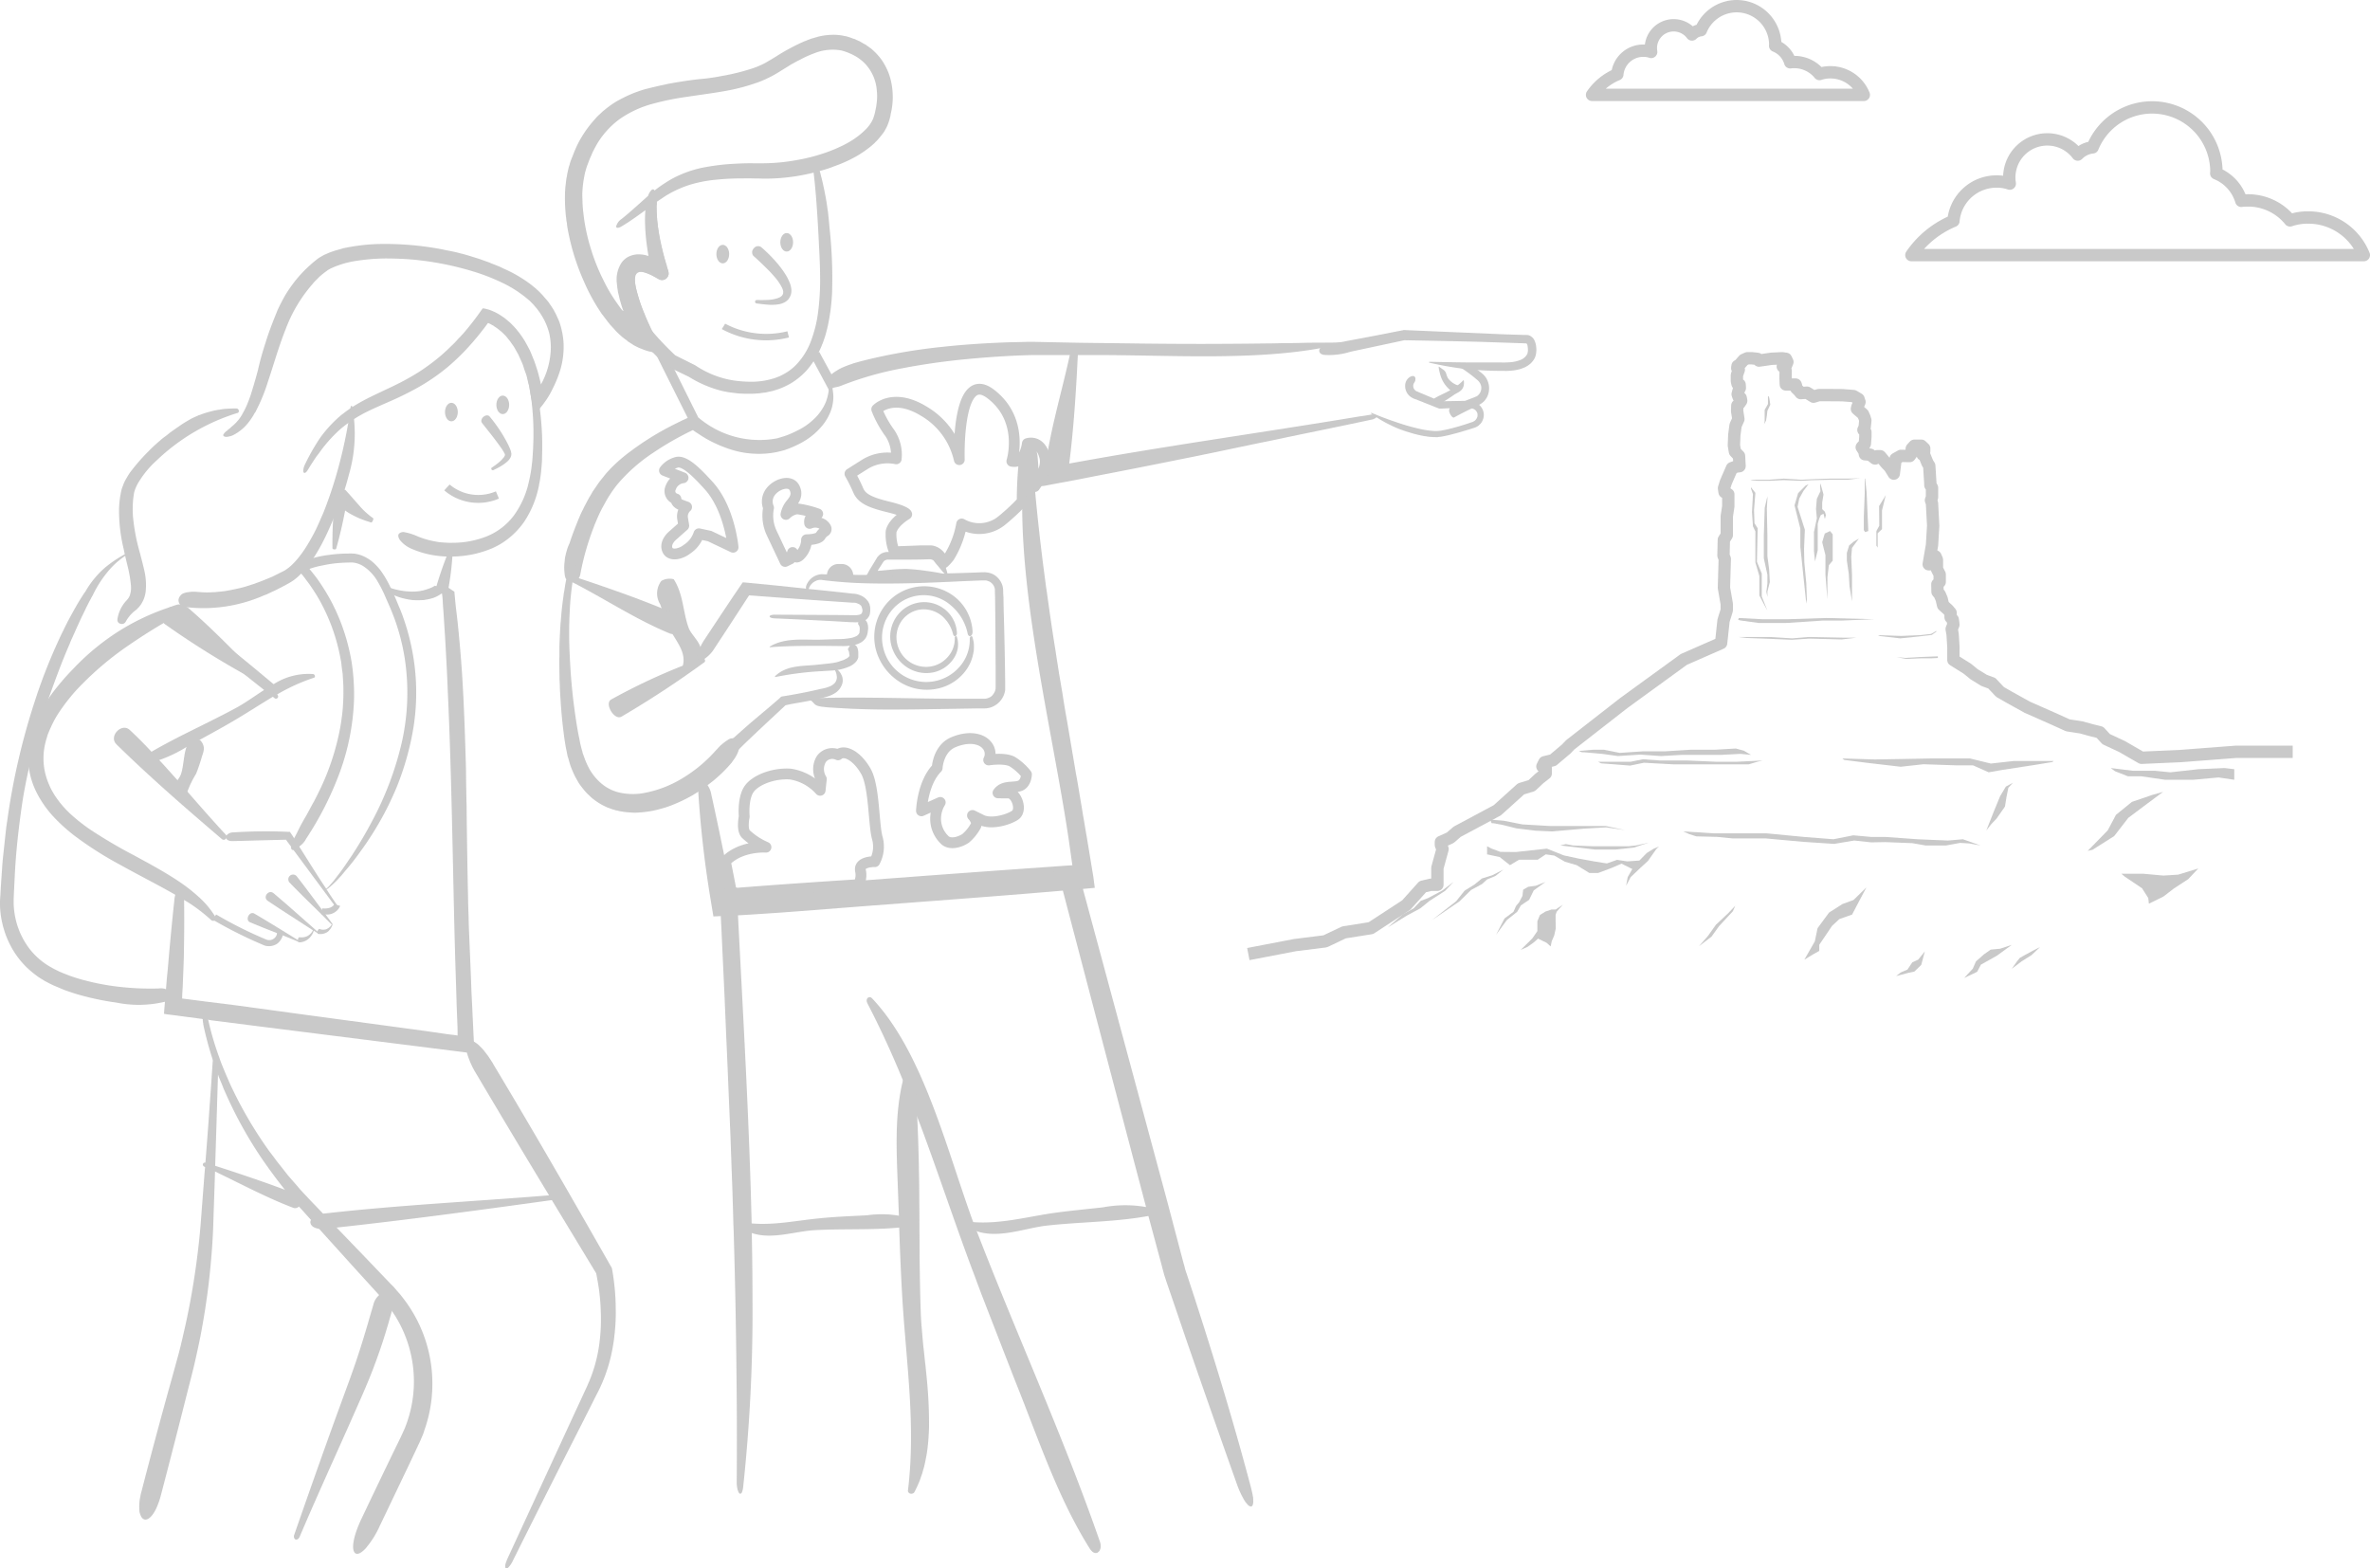 <svg xmlns="http://www.w3.org/2000/svg" xmlns:xlink="http://www.w3.org/1999/xlink" width="384.2" height="254.259" viewBox="0 0 384.2 254.259">
  <defs>
    <clipPath id="clip-path">
      <rect id="Rectangle_1646" data-name="Rectangle 1646" width="249.059" height="248.618" fill="none"/>
    </clipPath>
  </defs>
  <g id="Group_3966" data-name="Group 3966" transform="translate(-85.344 -2882.03)" opacity="0.848">
    <g id="Group_3960" data-name="Group 3960" transform="translate(85.344 2883.03)">
      <g id="Group_3957" data-name="Group 3957" transform="translate(0 4.642)">
        <path id="Path_3573" data-name="Path 3573" d="M22.144,71.779l.746.655L37,84.558l1,.859.18.159.2.158" transform="translate(6.541 21.201)" fill="#bfbfbf"/>
        <path id="Path_3574" data-name="Path 3574" d="M34.964,82.808l-.249-.2Z" transform="translate(10.253 24.398)" fill="#bfbfbf"/>
        <g id="Group_3956" data-name="Group 3956">
          <g id="Group_3955" data-name="Group 3955" clip-path="url(#clip-path)">
            <path id="Path_3575" data-name="Path 3575" d="M22.024,73.158a1.491,1.491,0,0,0,.316.421l.031.031c.964.843,1.942,1.7,2.937,2.545l.091.075q3.795,3.253,7.711,6.311c1.069.873,2.154,1.716,3.238,2.575.377.286.784.6,1.175.9.091.06.15.135.241.2.075.075.166.12.225.18a.35.35,0,0,0,.513.031.364.364,0,0,0,0-.527v-.016l-.031-.03h-.014v-.016l-.181-.18c-.03-.031-.075-.045-.1-.091h-.016c-.316-.316-.663-.633-.979-.95-1.852-1.837-3.659-3.689-5.482-5.542-2.516-2.531-5.045-5.017-7.741-7.336a.526.526,0,0,0-.091-.045,1.224,1.224,0,0,0-.8-.271c-.045,0-.106.03-.152.03H22.9a1.1,1.1,0,0,0-.662.407l-.03.016a1.208,1.208,0,0,0-.181,1.28" transform="translate(6.474 21.097)" fill="#bfbfbf"/>
            <path id="Path_3576" data-name="Path 3576" d="M42.289,57.367a5.236,5.236,0,0,0,.364.459,2.606,2.606,0,0,0,.268.333c.238.3.491.584.744.854a16.686,16.686,0,0,0,3.97,3.069c.063.031.11.062.174.095l-.095-.079-3.97-3.464-.775-.665v-.016l-.142-.111Z" transform="translate(12.491 16.944)" fill="#bfbfbf"/>
            <path id="Path_3577" data-name="Path 3577" d="M41.751,58.636a1.931,1.931,0,0,0,.158.174,7.239,7.239,0,0,0,.712.7,6.922,6.922,0,0,0,1.012.79,8.285,8.285,0,0,0,.917.585,14.009,14.009,0,0,0,3.258,1.329c.017,0,.048.016.063.016h.016c.159,0,.4-.6.285-.68a12.128,12.128,0,0,1-2.293-2.1c-.728-.807-1.424-1.645-2.183-2.452a.154.154,0,0,0-.142-.063h-.016a2.218,2.218,0,0,0-1.076.57c-.49.411-.9.917-.711,1.139" transform="translate(12.318 16.814)" fill="#bfbfbf"/>
            <path id="Path_3578" data-name="Path 3578" d="M50.6,157.8a3.017,3.017,0,0,0-.944,1.566l-.69,2.368c-.228.79-.449,1.552-.69,2.337-.466,1.556-.96,3.1-1.483,4.646s-1.071,3.053-1.643,4.6l-1.7,4.652c-2.174,6.014-4.306,12.052-6.4,18.064-.063.187-.131.377-.194.564a.732.732,0,0,0,.044.716c.146.177.417.177.636-.067a1.034,1.034,0,0,0,.194-.313c2.575-6.053,5.316-12.062,8-18.088l2-4.529c.663-1.512,1.316-3.058,1.911-4.615.254-.676.508-1.352.749-2.038.317-.89.627-1.784.912-2.681.255-.79.5-1.6.731-2.387l.632-2.22v-.013l.04-.14c.658-2.32-.921-3.372-2.1-2.421" transform="translate(10.864 46.505)" fill="#bfbfbf"/>
            <path id="Path_3579" data-name="Path 3579" d="M17.431,201.2c0,.158.022.316.022.452a1.947,1.947,0,0,0,.091.385,1.319,1.319,0,0,0,.114.316c.18.43.452.657.768.657.543,0,1.2-.611,1.788-1.877a13.559,13.559,0,0,0,.677-1.9q2.24-8.549,4.411-17.166c.363-1.448.746-2.873,1.086-4.343s.657-2.939.951-4.387c.565-2.962,1.04-5.925,1.38-8.911.339-2.964.588-5.972.7-8.956.091-2.964.2-5.926.294-8.89v-.135c.022-.249.022-.521.022-.791q.239-7.4.453-14.77v-.067c.022-.655.045-1.289.067-1.946.045-1.561-.7-1.719-.882-.361a.177.177,0,0,1-.022.091v.091c0,.045-.023.113-.023.158q-.136,2.036-.271,4.071c-.091,1.334-.2,2.714-.294,4.071-.023.225-.023.452-.045.7-.181,2.488-.363,4.953-.566,7.441v.023c-.022.225-.045.452-.045.679l-.067.677c-.227,2.964-.452,5.9-.679,8.867-.249,2.917-.61,5.858-1.063,8.753-.294,1.877-.632,3.777-1.017,5.631-.2,1.018-.43,2.013-.657,3.008l-.135.588c-.114.521-.249,1.042-.363,1.562-.18.7-.361,1.4-.565,2.126-.385,1.4-.769,2.826-1.176,4.251q-2.374,8.549-4.592,17.144c-.113.385-.18.768-.249,1.108a8.145,8.145,0,0,0-.113,1.652" transform="translate(5.147 37.684)" fill="#bfbfbf"/>
            <path id="Path_3580" data-name="Path 3580" d="M58.46,127.821a13.715,13.715,0,0,0,1.583,3.529q5.8,9.8,11.739,19.609c0,.023,0,.023.023.023.135.247.271.5.429.746L79.427,163.6c.18.905.339,1.832.474,2.759.114,1,.227,2.013.249,3.031a29.958,29.958,0,0,1-.271,6.039,24.081,24.081,0,0,1-1.606,5.745c-.113.225-.2.452-.294.679l-.339.723L76.984,184l-1.334,2.873L65.064,209.809c-.113.249-.18.453-.249.633-.022.045-.022.091-.045.136l-.022.045a2.013,2.013,0,0,0-.067.5c0,.272.113.385.294.294a.614.614,0,0,0,.271-.2,3.6,3.6,0,0,0,.655-.995q5.633-11.3,11.377-22.573l1.425-2.827.7-1.4c.249-.474.5-.95.724-1.447a25.676,25.676,0,0,0,1.946-6.2c.135-.724.249-1.448.316-2.171.067-.5.091-.973.136-1.448v-.022c.067-.951.091-1.877.067-2.828,0-1.086-.067-2.171-.158-3.235-.113-1.086-.249-2.171-.452-3.233l-.045-.159-.114-.18C75.559,151.5,69.25,140.533,62.759,129.722a3.5,3.5,0,0,0-.3-.5c-.18-.294-.383-.588-.565-.86-.113-.158-.249-.316-.361-.474a2.332,2.332,0,0,0-.2-.249,3.517,3.517,0,0,0-.249-.317c-.089-.091-.18-.2-.271-.294l-.249-.249-.227-.225c-.067-.045-.136-.114-.2-.159s-.158-.113-.225-.158a3.656,3.656,0,0,0-.317-.2c-1.04-.543-1.561.135-1.131,1.786" transform="translate(17.222 37.172)" fill="#bfbfbf"/>
            <path id="Path_3581" data-name="Path 3581" d="M25.375,123.349v.2c0,.045.022.114.022.158,0,.069.023.159.023.249a1.178,1.178,0,0,1,.045.3,53.136,53.136,0,0,0,1.516,5.654c.022.022.022.067.045.091.249.79.519,1.538.813,2.307,0,.022.023.044.023.067.022.113.067.2.089.294.181.452.385.9.566,1.356l.272.7.293.655A67.39,67.39,0,0,0,34.761,145.7c1.244,1.832,2.556,3.618,3.935,5.337.475.588.927,1.131,1.425,1.719l.023.023v.022l.813.951h.022v.022c.363.385.724.791,1.087,1.2l.859.951.407.43.905,1.017h.022v.023l5.678,6.288,3.957,4.342.069.091.407.452.452.543a10.039,10.039,0,0,1,.859,1.086c.114.158.227.294.341.475v.022c.022-.022.022,0,.022,0l.543.815c.2.339.407.679.588,1.017a20.122,20.122,0,0,1,1.4,15.946l-.225.655c-.091.2-.158.43-.249.633L57.536,191l-1.289,2.646q-2.545,5.26-5.066,10.562c-1.356,2.828-1.652,4.727-1.289,5.474.249.565.882.5,1.719-.339a1.183,1.183,0,0,0,.225-.25c.023,0,.023,0,.023-.022a.581.581,0,0,0,.113-.136,14.677,14.677,0,0,0,2.08-3.369L59.1,195l1.244-2.646c.227-.452.43-.95.633-1.425a4.8,4.8,0,0,0,.272-.746l.249-.746a22.2,22.2,0,0,0,1.086-6.2,22.577,22.577,0,0,0-4.75-14.656c-.158-.2-.316-.429-.5-.633l-.521-.587-.5-.589-.519-.519L51.724,162l-4.636-4.817-.023-.023L46,156.054l-1.086-1.109-.023-.022-1.311-1.381c-.341-.339-.679-.7-1-1.04l-.995-1.062-.5-.544-.452-.541-.951-1.086-.474-.544-1.334-1.7q-.476-.577-.882-1.153l-.882-1.154a66.863,66.863,0,0,1-5.859-9.884l-.316-.657-.294-.655c-.181-.43-.385-.882-.566-1.311-.361-.883-.746-1.764-1.04-2.67a46.318,46.318,0,0,1-1.65-5.5c-.045-.2-.091-.383-.136-.565-.385-1.222-.927-1.245-.882-.136" transform="translate(7.494 36.194)" fill="#bfbfbf"/>
            <line id="Line_215" data-name="Line 215" x1="40.895" y2="4.697" transform="translate(50.318 187.908)" fill="#bfbfbf"/>
            <path id="Path_3582" data-name="Path 3582" d="M38.858,149.741c.067.452.543.837,1.4.949h.022a3.646,3.646,0,0,0,.995,0c.611-.067,1.2-.136,1.81-.2,11.626-1.267,23.318-2.85,34.9-4.456.385-.044.791-.113,1.176-.158.882-.135.813-.813-.091-.723-.339.022-.679.067-1.017.089-.181,0-.341.023-.521.023-12.169.995-24.427,1.583-36.55,2.962a.081.081,0,0,0-.067.023c-1.109.135-1.764.541-1.968.995a.678.678,0,0,0-.091.5" transform="translate(11.472 42.869)" fill="#bfbfbf"/>
            <path id="Path_3583" data-name="Path 3583" d="M41.341,147.608l-1.18-.444-12.774-4.842-1.615-.613a.014.014,0,0,0-.014,0l-.448-.168" transform="translate(7.476 41.806)" fill="#bfbfbf"/>
            <path id="Path_3584" data-name="Path 3584" d="M25.393,141.4a.334.334,0,0,0,.091.3l.067.069.181.067h.022c.543.249,1.063.5,1.606.746,4.207,2.013,8.323,4.229,12.666,5.881a.843.843,0,0,0,.927-.2h.022a1.161,1.161,0,0,0,.339-.522l.023-.022a1.028,1.028,0,0,0-.521-1.356c-.7-.272-1.425-.543-2.126-.815-3.732-1.4-7.533-2.668-11.31-3.89-.543-.18-1.04-.338-1.583-.519h-.022a.54.54,0,0,0-.272.067.47.47,0,0,0-.113.2" transform="translate(7.499 41.685)" fill="#bfbfbf"/>
            <path id="Path_3585" data-name="Path 3585" d="M0,121.2a14.268,14.268,0,0,0,.361,3.57c.061.271.12.527.2.8.076.255.152.527.242.784s.18.512.285.768.211.5.332.753c.181.391.392.784.6,1.159a14.365,14.365,0,0,0,2.109,2.757,15.1,15.1,0,0,0,1.657,1.431l.361.271c.136.091.256.166.391.257l.768.466c.513.271,1.04.557,1.582.784s1.07.452,1.613.677l.828.286.813.271a44.385,44.385,0,0,0,6.718,1.461,18.277,18.277,0,0,0,7.877-.136l.166-.044c.979-.316,1.22-.874.964-1.341a2.35,2.35,0,0,0-.934-.633H26.9v-.014a2.335,2.335,0,0,0-1.161-.12,44.749,44.749,0,0,1-6.025-.227,38.863,38.863,0,0,1-5.9-1.069c-.483-.12-.964-.256-1.431-.407s-.95-.3-1.4-.482l-.692-.272-.679-.286c-.437-.21-.858-.421-1.28-.662a11.437,11.437,0,0,1-4.082-3.781,12.615,12.615,0,0,1-1.927-5.241,10.839,10.839,0,0,1-.106-1.4v-.723l.031-.754.15-3.073c.2-4.066.677-8.134,1.28-12.17.286-1.716.618-3.434,1.009-5.15v-.016c0-.03.016-.045.016-.075A101.651,101.651,0,0,1,7.851,88.483c.016-.03.016-.06.03-.091a5.222,5.222,0,0,1,.181-.526c1.009-2.8,2.034-5.6,3.223-8.3.256-.693.588-1.341.873-2s.6-1.325.9-1.988c.3-.648.632-1.28.934-1.943l.482-.948c.091-.166.181-.316.256-.468s.166-.316.241-.451l.045-.061A18.229,18.229,0,0,1,17.13,68.27a16.294,16.294,0,0,1,1.355-1.536,14.492,14.492,0,0,1,1.807-1.461.8.8,0,0,1,.136-.1c.1-.061.136-.136.075-.166a.289.289,0,0,0-.271.014,19.407,19.407,0,0,0-3.374,2.306,15.393,15.393,0,0,0-2.711,3.223c-.075.135-.165.271-.241.407l-.03.045c-.482.692-.9,1.371-1.325,2.078l-.618,1.084-.6,1.1c-.03.061-.075.12-.1.2-.136.227-.256.468-.377.709-.227.437-.437.873-.648,1.31-.377.738-.709,1.492-1.054,2.245a88.107,88.107,0,0,0-3.554,9.248A110.732,110.732,0,0,0,1.163,108.3c-.18,1.069-.271,2.139-.391,3.207l-.346,3.224v.045c-.045.512-.075,1.009-.106,1.505-.044.557-.075,1.115-.12,1.672l-.1,1.611-.045.8c-.016.272-.045.529-.045.829" transform="translate(0 19.191)" fill="#bfbfbf"/>
            <path id="Path_3586" data-name="Path 3586" d="M14.69,80.984a.637.637,0,0,0,.5.677.132.132,0,0,0,.075.016.69.69,0,0,0,.768-.332A5.986,5.986,0,0,1,17.355,79.7a5.255,5.255,0,0,1,.437-.332l.045-.045.1-.12.227-.227a3.41,3.41,0,0,0,.361-.466,4.748,4.748,0,0,0,.753-2.079,10.471,10.471,0,0,0-.225-3.418c-.225-.994-.482-1.943-.723-2.877a32.339,32.339,0,0,1-1.115-5.874,16.744,16.744,0,0,1,.045-2.876l.045-.361.03-.181.016-.136a2.383,2.383,0,0,0,.045-.285l.091-.317a7.093,7.093,0,0,1,.527-1.2,15.987,15.987,0,0,1,3.073-3.75,33.058,33.058,0,0,1,13.073-7.666.246.246,0,0,0,.2-.181.409.409,0,0,0-.317-.543h-.421c-.407,0-.813.016-1.2.045a6.717,6.717,0,0,0-1.1.136,10.393,10.393,0,0,0-1.4.271c-.346.091-.677.181-1.009.286a7.771,7.771,0,0,0-.828.3.875.875,0,0,0-.3.1c-.361.166-.723.316-1.084.5-.332.18-.677.391-1.009.587-.361.211-.677.438-1.025.677-.512.347-1.054.724-1.58,1.115-.152.136-.332.271-.5.407a10.1,10.1,0,0,0-1.025.813c-.632.541-1.28,1.13-1.868,1.746a29.313,29.313,0,0,0-2.575,2.908,8.27,8.27,0,0,0-.813,1.174c-.045.076-.091.166-.136.227a7.626,7.626,0,0,0-.405.768l-.317.828a4.186,4.186,0,0,0-.12.452,3.423,3.423,0,0,0-.089.422c-.045.271-.106.543-.136.813A15.494,15.494,0,0,0,14.96,63a26.267,26.267,0,0,0,.723,6.416c.076.347.136.663.211.979a1.673,1.673,0,0,0,.061.256c.135.632.286,1.234.437,1.837a21.117,21.117,0,0,1,.5,3,3.88,3.88,0,0,1-.12,1.37l-.045.166-.061.136a2.5,2.5,0,0,1-.135.271,2.9,2.9,0,0,1-.317.407c-.045.045-.089.1-.135.15a5.619,5.619,0,0,0-1.386,3" transform="translate(4.338 13.812)" fill="#bfbfbf"/>
            <path id="Path_3587" data-name="Path 3587" d="M54.5,70.96c-.049.268.442.491.964.586h.11c.443.063.838,0,.917-.237.048-.237.08-.475.127-.7V70.6a44.684,44.684,0,0,0,.617-5.061V65.52c.018-.285.048-.586.063-.87,0-.158-.538-.253-.586-.127-.141.333-.268.665-.411.982v.031c-.632,1.6-1.154,3.163-1.63,4.76v.032c-.062.222-.109.4-.172.632" transform="translate(16.096 19.04)" fill="#bfbfbf"/>
            <path id="Path_3588" data-name="Path 3588" d="M41.606,66.2c0,.19.553.254.6.063.585-2.056,1.06-4.113,1.455-6.2.079-.381.142-.776.206-1.155.032-.126.048-.253.079-.38a1,1,0,0,1,.032-.222c.031-.285-.333-.474-.76-.553-.062,0-.126-.017-.189-.017a.715.715,0,0,0-.174-.014c-.427-.017-.839.11-.87.4-.016.158-.031.3-.048.459-.095.981-.174,1.961-.22,2.942-.1,1.549-.127,3.115-.111,4.681" transform="translate(12.288 17.048)" fill="#bfbfbf"/>
            <path id="Path_3589" data-name="Path 3589" d="M50.148,71.134a4.813,4.813,0,0,0,1.977,1.424,14.747,14.747,0,0,0,3.18.95,17.141,17.141,0,0,0,2.372.253h.934a17.126,17.126,0,0,0,3.7-.443c.411-.095.807-.206,1.2-.332a15.535,15.535,0,0,0,1.566-.57c.253-.11.505-.237.759-.364.126-.079.253-.142.38-.206a12.16,12.16,0,0,0,1.74-1.218,12.7,12.7,0,0,0,2.293-2.5,16.112,16.112,0,0,0,2.294-5.393,5.815,5.815,0,0,0,.141-.728c.048-.222.1-.443.127-.665.1-.586.175-1.187.222-1.8.032-.237.048-.49.063-.744l.031-.38c.017-.4.017-.807.032-1.2l.016-.791v-.79c0-1-.031-1.992-.11-2.99-.063-.979-.158-1.944-.285-2.909v-.016a2.817,2.817,0,0,1-.063-.4c-.063-.411-.127-.807-.189-1.218-.063-.364-.142-.727-.206-1.075A41.268,41.268,0,0,0,69.112,37.3c-.506-1.076-1.06-.807-.6.268A41.056,41.056,0,0,1,71.373,48c0,.031.016.031.016.063v.016c.063.474.111.933.158,1.407a44.1,44.1,0,0,1,.175,6.137l-.032.759-.047.775c-.032.522-.063,1.029-.127,1.519a23.276,23.276,0,0,1-.506,2.973,14.554,14.554,0,0,1-2.356,5.361,10.345,10.345,0,0,1-4.429,3.464,15.028,15.028,0,0,1-5.646,1.06c-.505.016-.981-.016-1.455-.047l-.712-.063-.7-.127a13.583,13.583,0,0,1-2.736-.807,8.859,8.859,0,0,0-2.009-.648,1.029,1.029,0,0,0-1.012.221c-.19.222-.142.6.189,1.075" transform="translate(14.723 10.816)" fill="#bfbfbf"/>
            <path id="Path_3590" data-name="Path 3590" d="M64.066,53.965V54a.327.327,0,0,1-.017.127,1.255,1.255,0,0,1-.253.4,5.073,5.073,0,0,1-.838.823,11.187,11.187,0,0,1-1.027.744c-.206.127,0,.522.237.412a11.6,11.6,0,0,0,1.17-.6,7.858,7.858,0,0,0,1.108-.791,2.642,2.642,0,0,0,.474-.569,1.7,1.7,0,0,0,.158-.4c.017-.062.017-.142.032-.22v-.127l-.032-.095-.031-.222a.681.681,0,0,0-.063-.159,2.284,2.284,0,0,0-.126-.347c-.1-.222-.19-.443-.285-.632A24.508,24.508,0,0,0,63.212,50a25.825,25.825,0,0,0-1.6-2.152c-.538-.68-1.771.364-1.249,1.029l1.613,2.04c.538.7,1.06,1.391,1.535,2.071.126.175.22.348.332.522.048.095.079.158.127.237a.618.618,0,0,0,.063.111c0,.031.014.047.014.079Z" transform="translate(17.792 14.066)" fill="#bfbfbf"/>
            <path id="Path_3591" data-name="Path 3591" d="M55.6,57.23a8.466,8.466,0,0,0,8.858,1.328l-.491-1.17a7.225,7.225,0,0,1-7.5-1.108l-.443.475Z" transform="translate(16.422 16.623)" fill="#bfbfbf"/>
            <path id="Path_3592" data-name="Path 3592" d="M22.338,77.929a1.191,1.191,0,0,0,.254.728,1.785,1.785,0,0,0,.189.174.693.693,0,0,0,.285.142l.016.016a.5.5,0,0,0,.206.048,2.3,2.3,0,0,0,.459.047,24.393,24.393,0,0,0,12.447-1.929,5.181,5.181,0,0,0,.759-.316l.712-.333a8.25,8.25,0,0,0,.759-.364l.711-.364.712-.38c.237-.141.474-.253.744-.426a7.67,7.67,0,0,0,1.424-1.14.882.882,0,0,0,.2-.22,1.324,1.324,0,0,0,.285-.317,5.728,5.728,0,0,0,.728-.823,10.042,10.042,0,0,0,.933-1.264c.016-.048.063-.079.079-.127a30.907,30.907,0,0,0,1.566-2.72c.569-1.123,1.091-2.277,1.582-3.464V64.88c0-.017.016-.017.016-.032.269-.553.491-1.123.728-1.692.079-.175.142-.364.206-.539V62.6c.158-.4.316-.823.474-1.218v-.016a.736.736,0,0,0,.047-.174v-.032c.032-.016.032-.031.048-.063v-.016c.111-.348.222-.711.348-1.06h.016v-.016c.253-.791.474-1.582.68-2.373a23.7,23.7,0,0,0,.838-9.062c-.079-.665-.158-1.3-.268-1.946,0-.048-.032-.063-.032-.11-.016-.111-.2-.1-.222.016a2.009,2.009,0,0,0-.047.3c-.111.79-.222,1.582-.364,2.372a76.467,76.467,0,0,1-2.1,9c-.57,1.9-1.218,3.78-1.961,5.631-.4.9-.791,1.834-1.218,2.72-.443.886-.917,1.74-1.439,2.578a16.8,16.8,0,0,1-1.851,2.5,9.463,9.463,0,0,1-1.075,1.029c-.206.158-.4.285-.6.427a6.4,6.4,0,0,1-.649.332l-1.424.712c-.474.2-.981.411-1.455.6s-.965.363-1.472.553l-.744.237-.744.237-.775.206-.79.174c-.237.048-.522.111-.759.158l-.791.142c-.522.079-1.075.127-1.582.174-.285.048-.522.017-.807.048-.237.016-.505.016-.759.016-.663,0-1.3-.079-1.882-.11h-.474c-.127,0-.285.031-.443.047-.142.017-.3.048-.459.063-.142.048-.3.1-.459.143a1.206,1.206,0,0,0-.553.459,1.1,1.1,0,0,0-.254.649" transform="translate(6.598 13.717)" fill="#bfbfbf"/>
            <path id="Path_3593" data-name="Path 3593" d="M27.944,57.078c-.048.174.063.316.38.364a1.747,1.747,0,0,0,.633-.079,1.657,1.657,0,0,0,.426-.127,3.844,3.844,0,0,0,.506-.253,7.455,7.455,0,0,0,2.04-1.741,10.82,10.82,0,0,0,.759-1.06,4.322,4.322,0,0,0,.316-.553l.19-.269.126-.268a27.543,27.543,0,0,0,1.82-4.46c1-2.959,1.8-5.852,2.909-8.621a23.85,23.85,0,0,1,4.365-7.338,6.814,6.814,0,0,1,.728-.776c.11-.126.253-.253.364-.38l.4-.347.412-.333.347-.253a3.194,3.194,0,0,1,.364-.254c.127-.062.269-.157.427-.22a14.745,14.745,0,0,1,3.922-1.171,32.659,32.659,0,0,1,4.776-.411c1.661,0,3.29.063,4.887.22A48.9,48.9,0,0,1,68.672,30.7a33.24,33.24,0,0,1,4.508,1.771A19,19,0,0,1,77.15,35c.142.111.3.254.443.364l.4.412c.047.063.143.126.189.189l.206.238.364.426a11.894,11.894,0,0,1,1.233,1.9,10.7,10.7,0,0,1,.791,2.088,10.5,10.5,0,0,1,.269,2.231,12.644,12.644,0,0,1-.759,4.254,13.167,13.167,0,0,1-.839,1.851c-.158-.68-.316-1.345-.505-2.025l-.348-1.092c-.127-.363-.237-.727-.4-1.091l-.443-1.075-.111-.254-.141-.268-.269-.506a14.386,14.386,0,0,0-2.816-3.732c-.284-.238-.584-.491-.9-.745-.317-.22-.633-.442-.965-.632a8.43,8.43,0,0,0-1.06-.522c-.19-.063-.364-.158-.57-.206s-.412-.11-.617-.158l-.285-.031-.19.237c-.9,1.3-1.881,2.562-2.909,3.764-.269.285-.522.6-.823.87-.269.3-.522.6-.807.869l-.869.838c-.269.269-.585.538-.87.807a34.053,34.053,0,0,1-3.811,2.88A40.123,40.123,0,0,1,55.528,49.2c-1.439.7-2.909,1.36-4.365,2.1-.79.412-1.549.838-2.293,1.313-.095.063-.19.141-.3.2-.538.364-1.044.744-1.566,1.155a20.566,20.566,0,0,0-3.369,3.653A34.079,34.079,0,0,0,41.152,62c-.522,1.2-.111,1.74.459.87l.553-.9.6-.917a9.951,9.951,0,0,1,.632-.87c.222-.3.427-.6.649-.886a22.813,22.813,0,0,1,2.99-3.194c.38-.316.744-.6,1.17-.9,0-.016.032-.016.032-.016.284-.206.6-.443.9-.618.523-.347,1.045-.632,1.583-.933,1.36-.7,2.846-1.328,4.381-2.008a50.441,50.441,0,0,0,4.713-2.358,32.948,32.948,0,0,0,4.477-3.115,35.685,35.685,0,0,0,3.891-3.828c.948-1.075,1.834-2.183,2.672-3.338a2.9,2.9,0,0,1,.665.333l.237.11c.063.048.111.1.175.142l.411.269c.253.206.522.411.775.632.222.206.474.459.7.7l.633.79.586.838c.095.158.189.3.268.459l.254.459.253.443c.063.158.127.317.206.474l.426.95c.127.348.222.68.333,1,.11.348.253.665.347,1l.238,1.012.142.522c.047.158.062.348.095.522.079.459.158.948.237,1.408a.157.157,0,0,0,.016.047c0,.032.016.032.016.063v.016a4.156,4.156,0,0,0,.1.506l.4,2.31.885-1.155.017-.016.49-.6c.158-.206.285-.411.427-.6a6.644,6.644,0,0,0,.4-.6,11.614,11.614,0,0,0,.68-1.233,18.713,18.713,0,0,0,1.092-2.531,13.109,13.109,0,0,0,.728-5.346,12.922,12.922,0,0,0-.523-2.672c-.062-.222-.142-.427-.222-.649l-.284-.617a5.045,5.045,0,0,0-.285-.6c-.111-.19-.206-.4-.316-.586l-.364-.569a5.634,5.634,0,0,1-.38-.554c-.285-.38-.57-.665-.87-1.027a5.52,5.52,0,0,0-.443-.475c-.095-.095-.158-.189-.237-.253l-.126-.111a.37.37,0,0,0-.111-.11,1.88,1.88,0,0,1-.253-.237c-.269-.222-.522-.427-.775-.633a21.62,21.62,0,0,0-4.525-2.657l-.584-.285c-.333-.126-.649-.268-1-.4-.126-.048-.268-.11-.411-.158a5.792,5.792,0,0,0-.823-.316c-.553-.206-1.075-.4-1.6-.554-.759-.237-1.5-.474-2.279-.68-.2-.031-.411-.11-.632-.158-.617-.158-1.25-.285-1.882-.4l-.649-.142a49.444,49.444,0,0,0-10.249-.886h-.016a31.081,31.081,0,0,0-5.156.553l-.665.127-.317.1-.948.268c-.222.063-.427.142-.633.206a1.263,1.263,0,0,1-.316.111c-.316.141-.617.268-.933.411-.206.11-.4.222-.586.332a3.958,3.958,0,0,0-.586.4c-.332.269-.68.539-1,.839a20.1,20.1,0,0,0-3.069,3.385c-.4.538-.759,1.091-1.091,1.645-.427.759-.838,1.549-1.2,2.341-.158.38-.317.79-.474,1.17-.475,1.2-.934,2.4-1.313,3.591-.095.285-.174.569-.268.838-.333,1.044-.633,2.088-.9,3.148-.062.316-.157.632-.22.948-.142.539-.3,1.108-.459,1.661-.142.506-.3,1.029-.46,1.551-.047.142-.079.268-.126.411-.111.38-.254.791-.4,1.171a4.061,4.061,0,0,1-.159.4,6.191,6.191,0,0,1-.285.7c-.141.3-.268.585-.426.855-.048.095-.111.206-.158.3a6.764,6.764,0,0,1-1.5,1.9c-.206.174-.427.364-.586.522a3.347,3.347,0,0,0-.491.411,1.571,1.571,0,0,0-.569.633" transform="translate(8.251 7.728)" fill="#bfbfbf"/>
            <path id="Path_3594" data-name="Path 3594" d="M20.524,138.278v.06h.03l.061.016.166.03.361.061.677.075,2.364.316,2.622.346.858.122h.031l.526.089.091.016,8.315,1.054,33,4.157,1.22.166c-.03-.648-.045-1.281-.091-1.943-.135-2.711-.255-5.437-.391-8.134-.1-3.027-.241-5.995-.361-8.991-.045-1.04-.091-2.079-.1-3.149-.045-1.054-.075-2.139-.091-3.223-.1-4.4-.166-8.977-.227-13.661,0-.588,0-1.175-.03-1.777-.014-1.13-.045-2.334-.06-3.495,0-.618-.016-1.2-.016-1.791-.135-4.729-.286-9.474-.557-14.1-.136-2.348-.316-4.623-.527-6.868-.1-1.13-.211-2.259-.332-3.343l-.2-1.657c-.1-.9-.181-1.837-.271-2.757-.272-.15-.527-.346-.784-.512a.485.485,0,0,0-.15-.091v-.03h-.016a1.11,1.11,0,0,1-.2-.136l-.075-.06c-.03-.031-.045-.031-.045-.045h-.045a.591.591,0,0,1-.15.014c-.075.031-.2,0-.316.031h-.377c-.225-.031-.466-.045-.723-.061a.844.844,0,0,1-.271-.061l-.392.227-.346.15-.332.12-.181.061-.074.03-.407.12a2.3,2.3,0,0,1-.377.091,5.2,5.2,0,0,1-.813.12,7.292,7.292,0,0,1-.813.03,11.637,11.637,0,0,1-3.374-.557l-.044-.016c-.468-.15-.709-.03-.693.181,0,.241.316.6.948.889a2.324,2.324,0,0,0,.3.1c.241.106.482.2.737.286a11.255,11.255,0,0,0,2.35.5c.136,0,.3.014.438.014h.421c.286,0,.588-.014.889-.03l.227-.045a1.091,1.091,0,0,1,.2-.03l.437-.091c.225-.045.421-.12.648-.18a5.2,5.2,0,0,0,1.22-.633l.089-.075.076-.045c.014,0,.014-.014.03-.014v.135l.016.181.03.18.06.738c.016.543.061,1.07.106,1.611l.12,1.854c.075,1.249.166,2.469.225,3.689.136,2.47.272,4.911.361,7.365.227,4.9.392,9.775.527,14.656s.241,9.79.347,14.715.21,9.88.361,14.9c.075,2.29.15,4.549.211,6.838q.066,1.694.135,3.389l.016.859v.6l-.438-.06-.119-.031H67.5l-.12-.014-.889-.106-3.539-.512-7.125-.964L41.58,138.249l-9.609-1.311-4.82-.6-2.425-.316-1.2-.152h-.061v-.089l.016-.6.075-1.206c.061-1.6.136-3.207.181-4.8.06-3.1.089-6.2.044-9.277v-.3c-.044-2.275-.994-2.109-1.43-.541a4.749,4.749,0,0,0-.166,1.039c-.3,2.741-.557,5.5-.813,8.268-.12,1.371-.225,2.742-.377,4.143l-.15,1.852v.016l-.166,2v.016l-.045.541Z" transform="translate(6.062 20.365)" fill="#bfbfbf"/>
            <path id="Path_3595" data-name="Path 3595" d="M23.353,98.407c.2.091.9.158.859.045a2.525,2.525,0,0,1-.2-1.786,15.279,15.279,0,0,1,1.4-2.873,29,29,0,0,0,.95-2.8c.272-.837.657-1.65-.294-2.668a.132.132,0,0,0-.091-.023,2.418,2.418,0,0,0-1.492-.18,4.8,4.8,0,0,0-.633,1.334c-.475,1.425-.43,2.962-.882,4.387a3.965,3.965,0,0,1-.565.973v.023c-.791,1.108-1.742,2.306.95,3.573" transform="translate(6.372 26.012)" fill="#bfbfbf"/>
            <path id="Path_3596" data-name="Path 3596" d="M3.515,96.467q.045.678.136,1.356v.014a12.855,12.855,0,0,0,1.4,4.233,17.317,17.317,0,0,0,2.7,3.75,28.065,28.065,0,0,0,3.3,2.966,57.444,57.444,0,0,0,7.214,4.61c2.486,1.385,5,2.68,7.486,4.036.543.316,1.084.6,1.627.918.482.271.95.541,1.431.843.2.136.421.241.632.377a26.681,26.681,0,0,1,3.7,2.832.492.492,0,0,0,.573.135.1.1,0,0,0,.061-.014.4.4,0,0,0,.166-.543l-.031-.03-.089-.106a14.264,14.264,0,0,0-2.681-3.178,27.1,27.1,0,0,0-3.148-2.455c-2.259-1.522-4.7-2.832-7.154-4.172a79.772,79.772,0,0,1-7.095-4.157,28.007,28.007,0,0,1-3.1-2.4,16.042,16.042,0,0,1-2.44-2.711,11.85,11.85,0,0,1-1.973-4.4,10.445,10.445,0,0,1,.12-4.775c.091-.377.225-.768.332-1.175.166-.377.3-.768.482-1.13a16.423,16.423,0,0,1,1.175-2.214,30.65,30.65,0,0,1,3.1-4.007,50.9,50.9,0,0,1,7.757-6.733c2.049-1.43,4.158-2.786,6.311-4.051.5-.286,1.009-.588,1.507-.859h.016a4.07,4.07,0,0,1,.437-.241,4.644,4.644,0,0,1,.527-.3,3,3,0,0,0,.407-.316.135.135,0,0,0,.06-.12c.03-.014.03-.014.03-.045a.781.781,0,0,0,.152-.768l-.016-.014a.262.262,0,0,0-.12-.166.4.4,0,0,0-.346-.152h-.016a1,1,0,0,0-.541.045,7.252,7.252,0,0,0-.965.332,37.508,37.508,0,0,0-8.359,3.9,38.371,38.371,0,0,0-7.32,6.01,40.175,40.175,0,0,0-3.6,4.187c-.18.256-.361.482-.512.738-.016.016-.016.03-.03.045-.016,0-.016.03-.016.03v.016a21.478,21.478,0,0,0-2.214,4.1A16.222,16.222,0,0,0,3.772,93.5a15.1,15.1,0,0,0-.256,2.966" transform="translate(1.038 21.058)" fill="#bfbfbf"/>
            <path id="Path_3597" data-name="Path 3597" d="M14.663,89.4c5.468,5.362,11.3,10.422,17.11,15.379a.44.44,0,0,0,.677-.15.419.419,0,0,0,.045-.438.422.422,0,0,1-.061-.091c-2.123-2.289-4.2-4.654-6.266-7.034-.541-.6-1.069-1.219-1.611-1.837v-.016c-.994-1.084-1.957-2.2-2.952-3.253-.316-.361-.632-.709-.979-1.04a2.722,2.722,0,0,0-.271-.3c-1.13-1.22-2.3-2.4-3.509-3.525-1.325-1.266-3.494,1.009-2.184,2.3" transform="translate(4.211 25.614)" fill="#bfbfbf"/>
            <line id="Line_216" data-name="Line 216" y1="14" x2="28.528" transform="translate(22.437 103.698)" fill="#bfbfbf"/>
            <path id="Path_3598" data-name="Path 3598" d="M18.023,94.767a19.966,19.966,0,0,0,2.65-.813,22.272,22.272,0,0,0,4.4-2.109c.12-.06.225-.135.346-.2.588-.316,1.2-.663,1.793-.964,1.988-1.084,3.975-2.168,5.9-3.314,2.048-1.22,3.991-2.485,5.979-3.675.225-.136.451-.241.693-.361v-.016a30.662,30.662,0,0,1,5.979-2.711c.21-.075.18-.361.03-.5l-.016-.014a.207.207,0,0,0-.15-.075,10.45,10.45,0,0,0-6.416,1.641c-.227.136-.482.272-.709.437-.044,0-.06.016-.1.045a.342.342,0,0,1-.15.075.015.015,0,0,1-.016.016c-.016.016-.045.045-.061.045-.165.1-.346.225-.5.316-1.566,1.009-3.073,2.109-4.5,2.877-4.5,2.455-9.293,4.534-13.752,7.139-.6.361-1.2.723-1.791,1.115a.417.417,0,0,0-.2.286v.014a.571.571,0,0,0,.588.738" transform="translate(5.144 23.617)" fill="#bfbfbf"/>
            <line id="Line_217" data-name="Line 217" x2="18.046" y2="13.367" transform="translate(26.684 93.471)" fill="#bfbfbf"/>
            <path id="Path_3599" data-name="Path 3599" d="M20.554,74.217a.521.521,0,0,0,.18.18A141.074,141.074,0,0,0,33.6,82.5c1.25.738,2.516,1.491,3.736,2.259a7.239,7.239,0,0,1,.723.452c.045.03.1.045.15.075.016.016.031.03.045.03.075.045.15.091.211.136a.072.072,0,0,0,.091.03c0,.031.03.031.045.031a.056.056,0,0,0,.045.014h.014c.347,0,.693-.573.377-.843-.227-.181-.437-.361-.663-.543-2.064-1.716-4.111-3.434-6.191-5.105-2.832-2.29-5.723-4.52-8.675-6.658-.241-.2-.513-.376-.784-.557-.03-.03-.03-.045-.045-.045a1.138,1.138,0,0,0-.994-.166,2.172,2.172,0,0,0-.979.724,1.456,1.456,0,0,0-.15,1.882" transform="translate(5.987 21.137)" fill="#bfbfbf"/>
            <path id="Path_3600" data-name="Path 3600" d="M36.444,112.466c-.045.361.1.543.361.5a2.807,2.807,0,0,0,.934-.558,3.269,3.269,0,0,0,1.13-1.264,52.261,52.261,0,0,0,5.407-10.634,38.071,38.071,0,0,0,2.35-11.794,35.005,35.005,0,0,0-.361-6.039,33.163,33.163,0,0,0-1.521-5.889,31.214,31.214,0,0,0-2.575-5.468c-.529-.889-1.086-1.718-1.672-2.531-.316-.407-.633-.813-.949-1.2-.045-.06-.1-.12-.135-.166a2.711,2.711,0,0,1,.451-.166,13.665,13.665,0,0,1,1.718-.421,19.969,19.969,0,0,1,3.525-.437l.9-.031h.377c.15.031.256.031.407.061a4,4,0,0,1,1.37.557,7.225,7.225,0,0,1,2.245,2.38,22.564,22.564,0,0,1,1.446,2.893l.677,1.536c.211.527.422,1.039.618,1.566a34.442,34.442,0,0,1,1.7,6.536,36.655,36.655,0,0,1-.468,13.616,51.794,51.794,0,0,1-4.789,12.728c-1.025,1.957-2.17,3.886-3.374,5.723-.618.9-1.22,1.807-1.852,2.666-.346.437-.662.859-.995,1.3-.165.2-.346.407-.526.6a3.744,3.744,0,0,1-.588.618c-.045.016-.075.06-.089.06l-.061.045-.075.045c-.075.031-.045.045,0,.045a.308.308,0,0,0,.12-.014H42.2l.044-.031.061-.014a.582.582,0,0,0,.181-.12,17.015,17.015,0,0,0,1.43-1.326c.422-.451.859-.934,1.236-1.415.843-.965,1.611-1.943,2.334-2.952a51.689,51.689,0,0,0,4.007-6.342c.391-.723.753-1.446,1.1-2.2.452-.949.873-1.913,1.25-2.893q.338-.88.632-1.762c.407-1.19.753-2.38,1.054-3.6.3-1.2.557-2.44.753-3.675a36.09,36.09,0,0,0-.813-14.912c-.15-.6-.33-1.189-.526-1.791s-.392-1.19-.618-1.777c-.181-.468-.391-.95-.588-1.416-.18-.468-.376-.918-.573-1.37,0-.016-.014-.016-.014-.03a3.592,3.592,0,0,1-.3-.649,3.468,3.468,0,0,0-.255-.527,17.059,17.059,0,0,0-1.6-2.786,9.674,9.674,0,0,0-1.355-1.46,6.619,6.619,0,0,0-1.747-1.04,5.232,5.232,0,0,0-1.356-.316c-.5-.016-.887,0-1.325,0a24.62,24.62,0,0,0-2.591.211,16.636,16.636,0,0,0-2.545.5c-.421.106-.813.242-1.264.377-.181.075-.392.166-.588.227-.211.091-.422.2-.648.3l-.707.361.571.588c.211.225.407.452.618.677.091.091.181.211.271.316.136.181.272.332.407.527s.272.361.407.543c.543.723,1.009,1.461,1.491,2.229A30.788,30.788,0,0,1,44.412,81.8l.12.648a5.394,5.394,0,0,1,.075.646v.016l.181,1.325c.045.9.135,1.793.12,2.7v.346c0,.6-.016,1.22-.061,1.823-.03.663-.091,1.325-.18,1.973-.061.527-.136,1.04-.227,1.566-.014.136-.045.272-.075.422q-.181.948-.407,1.9a39.9,39.9,0,0,1-2.7,7.7c-.181.376-.361.738-.543,1.114s-.376.738-.557,1.1c-.211.361-.407.723-.6,1.084s-.391.723-.588,1.084-.407.693-.6,1.04-.376.677-.557,1.039l-.271.541-.256.528c-.075.135-.15.271-.211.407a2.87,2.87,0,0,0-.165.3,2.84,2.84,0,0,0-.152.3,2.778,2.778,0,0,0-.316,1.07" transform="translate(10.762 19.172)" fill="#bfbfbf"/>
            <path id="Path_3601" data-name="Path 3601" d="M37.28,113.619v.045a.413.413,0,0,0,.045.271.263.263,0,0,0,.211.106,2.41,2.41,0,0,0,1.536-.633,2.642,2.642,0,0,0,.782-1.264c0-.016.031-.061.031-.091,0-.045-.091-.061-.122-.045,0,.03-.014.045-.044.075a2.085,2.085,0,0,1-.92.949,2.285,2.285,0,0,1-1.264.18c-.136,0-.211.2-.256.407" transform="translate(11.009 33.081)" fill="#bfbfbf"/>
            <path id="Path_3602" data-name="Path 3602" d="M28.312,100.792c.075.271.482.5,1.159.466L38,101.033l.859,1.159.361.5,6.583,8.886.271.377c.255.346.527.136.3-.2a.752.752,0,0,1-.091-.136c-.587-.843-1.174-1.7-1.716-2.575-.045-.03-.045-.045-.045-.075-1.507-2.229-2.921-4.549-4.368-6.824v-.014c-.271-.452-.541-.874-.813-1.3,0,0,0-.016-.014-.016-.166-.3-.347-.557-.527-.828l-.166-.227h-.316a83.382,83.382,0,0,0-8.872.091,1.418,1.418,0,0,0-1.084.5.417.417,0,0,0-.045.437" transform="translate(8.35 29.445)" fill="#bfbfbf"/>
            <path id="Path_3603" data-name="Path 3603" d="M36.276,106.381c1.7,1.762,3.464,3.479,5.211,5.181.541.541,1.054,1.069,1.582,1.582a.083.083,0,0,0,.06.045c.031,0,.031,0,.045-.016h.03a.1.1,0,0,0,.016-.136H43.2c-.361-.5-.723-.978-1.084-1.475a9.007,9.007,0,0,1-.571-.754c-1.356-1.821-2.711-3.659-4.1-5.437a.77.77,0,0,0-1.1-.091.785.785,0,0,0-.075,1.1" transform="translate(10.658 31.04)" fill="#bfbfbf"/>
            <path id="Path_3604" data-name="Path 3604" d="M33.6,108.716c2.365,1.611,4.911,3.179,7.3,4.759.045.016.091.045.136.061.181.12.346.225.527.346.016,0,.045.016.061.016s.044-.016.074-.045c.016,0,.045-.045.045-.061s-.03-.044-.045-.075c-.03-.016-.044-.045-.074-.045-2.32-2.032-4.745-4.232-7.08-6.191-.813-.707-1.852.649-.948,1.236" transform="translate(9.822 31.687)" fill="#bfbfbf"/>
            <path id="Path_3605" data-name="Path 3605" d="M31.378,111.4c1.386.587,2.877,1.175,4.368,1.762.316.12.632.256.934.361.858.347,1.687.679,2.5,1.025.03,0,.03.016.045.016.075,0,.12-.016.12-.091.014-.016,0-.061-.03-.091a2.05,2.05,0,0,0-.181-.1c-2.275-1.386-4.789-2.968-7.049-4.279-.812-.481-1.566,1.04-.707,1.4" transform="translate(9.156 32.463)" fill="#bfbfbf"/>
            <path id="Path_3606" data-name="Path 3606" d="M39.726,112.7c0,.091.045.136.135.166a2.109,2.109,0,0,0,1.507-.316,2.6,2.6,0,0,0,.813-1.175c0-.03-.045-.03-.075-.045h-.045v.016a1.9,1.9,0,0,1-.918.768,1.555,1.555,0,0,1-1.07-.045c-.1-.045-.225.135-.316.316,0,.03-.03.075-.03.091-.016.089-.045.165,0,.225" transform="translate(11.727 32.883)" fill="#bfbfbf"/>
            <path id="Path_3607" data-name="Path 3607" d="M26.652,110.946a2.348,2.348,0,0,0,.225.135,70.13,70.13,0,0,0,8.178,4.052l.045.016a2.881,2.881,0,0,0,.619.075,2.453,2.453,0,0,0,1.354-.407,2.52,2.52,0,0,0,.89-1.341,2.317,2.317,0,0,0,.089-.557l-.992-.091a.622.622,0,0,1-.032.286.791.791,0,0,1-.013.181,1.3,1.3,0,0,1-1.644.889,66.42,66.42,0,0,1-8.209-4.1l-.18.3Z" transform="translate(7.872 32.516)" fill="#bfbfbf"/>
            <path id="Path_3608" data-name="Path 3608" d="M40.256,110.468a2.459,2.459,0,0,0,.468.03.325.325,0,0,0,.165-.03,2.307,2.307,0,0,0,2.365-1.386l-.513-.15L42.3,108.8a.409.409,0,0,1-.044.091c-.136.2-.6.723-1.913.588l-.03.241Z" transform="translate(11.89 32.134)" fill="#bfbfbf"/>
            <path id="Path_3609" data-name="Path 3609" d="M55.892,47.691c0,.553.285,1,.665,1,.364,0,.663-.443.663-1s-.3-1-.663-1c-.38,0-.665.443-.665,1" transform="translate(16.508 13.792)" fill="#bfbfbf"/>
            <path id="Path_3610" data-name="Path 3610" d="M90.064,108.271l.067,1.153c.045.905.069,1.832.114,2.737v.023l.135,2.69c.159,3.641.339,7.261.5,10.88.069,1.808.159,3.618.227,5.428.181,3.913.339,7.849.5,11.761.069,1.425.114,2.828.181,4.229.113,2.9.2,5.79.316,8.685.045,1.2.069,2.4.114,3.574q.033,1.321.067,2.646c.045.859.069,1.741.091,2.623.2,7.011.339,14.046.407,21.147.045,3.483.069,7.012.069,10.54,0,2.42,0,4.863-.023,7.328v.519a.615.615,0,0,1,.023.2v.045c.022.158.045.316.067.429a.139.139,0,0,0,.022.091c0,.045.023.091.023.136a.083.083,0,0,1,.022.067,1.6,1.6,0,0,0,.069.181v.022c.022.045.045.114.067.159l.045.067a.385.385,0,0,0,.091.113l.022.023.045.022.045.022a.151.151,0,0,0,.181-.067.319.319,0,0,0,.113-.135c0-.023.022-.045.022-.069a2.958,2.958,0,0,0,.181-.746,266.869,266.869,0,0,0,1.516-30.85c0-3.416-.045-6.9-.113-10.4-.023-.521-.023-1.041-.023-1.561-.385-16.623-1.4-33.949-2.216-49.939-.022-.407-.022-.815-.045-1.2,4.523-.383,8.934-.724,13.185-1.04q19.576-1.356,39.332-2.556c.067.272.136.519.2.791v.023q6.276,23.952,12.6,47.926l.882,3.347.385,1.447v.023l2.035,7.553.408,1.561c.067.249.135.5.225.746l.249.769,1.041,3.031,2.057,6.039q4.174,12.078,8.437,24.064a14.648,14.648,0,0,0,.882,1.922,4.662,4.662,0,0,0,.271.475l.091.136a.884.884,0,0,0,.181.225c.045.069.113.136.158.2a1.021,1.021,0,0,0,.158.159.321.321,0,0,0,.091.067c.023,0,.045.023.069.045l.136.069a.085.085,0,0,1,.067.022.287.287,0,0,0,.135-.022.256.256,0,0,0,.181-.159.081.081,0,0,0,.023-.067.4.4,0,0,0,.045-.114c0-.022.022-.067.022-.089a.169.169,0,0,1,.023-.114,3.743,3.743,0,0,0,0-.5,2.96,2.96,0,0,0-.023-.43c-.022-.158-.067-.338-.091-.519-.067-.294-.136-.611-.225-.973-2.715-10.29-5.858-20.627-9.2-30.941l-1.267-3.867a3.724,3.724,0,0,1-.159-.475,3.1,3.1,0,0,1-.135-.5c-.091-.316-.181-.655-.272-.973l-.519-1.968-2.082-7.893-4.251-15.765-9.386-34.764v-.022l-.588-2.171-.091-.294-.136-.519-.225-.86-.633.045h-.023l-1.04.067q-16.489,1.154-32.907,2.4c-7.193.543-14.294,1.109-21.351,1.7l-.655.045Z" transform="translate(26.601 30.69)" fill="#bfbfbf"/>
            <path id="Path_3611" data-name="Path 3611" d="M108.583,121.436c2.149,4.139,4.048,8.3,5.767,12.507v.023c.791,1.944,1.561,3.89,2.285,5.834,0,.023.022.045.022.069.181.407.317.837.5,1.267,2.6,6.966,4.953,14.022,7.578,21.192.407,1.108.813,2.216,1.244,3.324.339.951.7,1.878,1.04,2.806q.645,1.661,1.289,3.324c.815,2.1,1.63,4.184,2.443,6.288.61,1.561,1.222,3.144,1.832,4.7.633,1.583,1.245,3.144,1.855,4.727,2.962,7.667,5.858,15.448,10.2,22.346a2,2,0,0,0,.338.407l.091.091c.045.022.069.045.114.067a.358.358,0,0,0,.158.091c.022,0,.067.022.089.022a.166.166,0,0,1,.091.023.825.825,0,0,0,.227-.023h.023a.36.36,0,0,0,.2-.113.852.852,0,0,0,.3-.339c0-.022.022-.067.022-.091a.359.359,0,0,0,.067-.2c.023-.069.023-.136.045-.2a2.578,2.578,0,0,0-.113-.837c-.067-.158-.113-.316-.181-.5-5.836-16.714-13.3-33.067-19.7-49.6-.045-.091-.069-.158-.114-.249v-.022q-.27-.713-.543-1.426c0-.022,0-.022-.022-.045-4.32-11.806-8.075-27.456-16.375-36.255-.475-.521-1.176.022-.769.791" transform="translate(32.035 35.573)" fill="#bfbfbf"/>
            <path id="Path_3612" data-name="Path 3612" d="M112.4,148.16c.067,1.584.113,3.167.18,4.772.023.633.023,1.29.045,1.922.136,4.026.3,8.03.543,12.033.657,10.246,2.1,19.9.929,30.15-.023.135-.023.271-.045.407a.39.39,0,0,0,.067.316.077.077,0,0,0,.022.045l.069.067a.585.585,0,0,0,.655.069c.022,0,.045-.023.067-.045.023,0,.045-.023.069-.045a.407.407,0,0,0,.091-.113,19.519,19.519,0,0,0,.9-1.968c.067-.227.158-.452.227-.679.067-.181.136-.361.18-.521.045-.181.091-.338.136-.5a.084.084,0,0,0,.022-.067l.136-.475v-.045c.091-.338.159-.679.227-1.04v-.022c.045-.181.067-.363.113-.543.023-.181.067-.363.091-.543.045-.363.113-.747.136-1.109a3.141,3.141,0,0,0,.045-.452,3.477,3.477,0,0,0,.045-.5c.022-.227.045-.475.045-.724.045-.452.045-.882.067-1.334v-.43a73.355,73.355,0,0,0-.363-7.419c-.067-.679-.135-1.334-.2-2.013l-.023-.225c-.091-.7-.158-1.38-.227-2.082-.045-.407-.091-.791-.135-1.176-.091-1.018-.181-2.013-.249-2.962a.373.373,0,0,1-.023-.158c-.045-.655-.091-1.312-.113-1.946-.114-3.1-.159-6.219-.2-9.341,0-1.38,0-2.737-.023-4.115,0-1.539,0-3.076-.022-4.614,0-1.788-.023-3.574-.067-5.338,0-.791-.023-1.583-.045-2.352-.023-.791-.045-1.561-.069-2.352-.045-1.244-.091-2.51-.158-3.754v-.091c-.114-1.832-.227-3.663-.385-5.5-.113-1.062-1.606-1.447-1.922-.339v.023c-.023.022-.023.022-.023.045-1.356,5.609-1.017,11.376-.814,17.075" transform="translate(33.143 38.5)" fill="#bfbfbf"/>
            <path id="Path_3613" data-name="Path 3613" d="M92.567,149.512a6.258,6.258,0,0,0,1.99,1.131c3.189,1.109,7.035-.272,10.088-.452,4.591-.272,9.228,0,13.819-.43.588-.045,1.2-.113,1.786-.2.452-.067.611-1.086.114-1.267a11.611,11.611,0,0,0-1.946-.452,16.56,16.56,0,0,0-5.179-.067c-2.6.135-5.2.225-7.8.5-3.71.361-7.237,1.131-10.9.814a16.759,16.759,0,0,1-1.832-.249c-.249-.045-.317.521-.136.679" transform="translate(27.311 43.595)" fill="#bfbfbf"/>
            <path id="Path_3614" data-name="Path 3614" d="M120.949,149.821a6.7,6.7,0,0,0,1.7.86c3.6,1.244,7.916-.521,11.354-.905,5.45-.61,11.037-.565,16.487-1.561a1.476,1.476,0,0,0,.316-.045c.475-.089.588-1.108.045-1.266-.249-.045-.5-.114-.746-.136a19.483,19.483,0,0,0-6.965.045c-2.782.316-5.61.565-8.391.972-4.3.657-8.324,1.742-12.666,1.426a8.016,8.016,0,0,1-1.04-.069c-.272-.022-.317.543-.091.679" transform="translate(35.681 43.263)" fill="#bfbfbf"/>
            <path id="Path_3615" data-name="Path 3615" d="M82.75,72.237a4.895,4.895,0,0,0,.222.617,20.579,20.579,0,0,0,.759,2.088c.142.4.316.807.506,1.218.158.285.316.585.49.87,1,1.661,2.183,3.227,1.677,5.14a2.016,2.016,0,0,1-.111.411c-.063.127.823.017,1.06-.11a5.253,5.253,0,0,0,1.614-1.36.771.771,0,0,0,.11-.158,1.854,1.854,0,0,0,.174-1.82c-.38-1.122-1.534-2.118-1.9-3.083-.948-2.61-.838-5.442-2.42-7.893a2.632,2.632,0,0,0-2.009.268,3.337,3.337,0,0,0-.174,3.812" transform="translate(24.289 20.104)" fill="#bfbfbf"/>
            <path id="Path_3616" data-name="Path 3616" d="M151.666,122.949l-1.943.181h-.039l-3.187.272c-11.658,1-23.342,1.826-34.988,2.733l-8.005.622c-1.891.142-3.8.285-5.687.4-1.334.091-2.668.181-4,.246-.518.026-1.01.039-1.516.065l-1.269.065-1.192.052-.389-2.358a173.9,173.9,0,0,1-2.06-17.746v-.142c-.039-1.788.842-1.969,1.49-1.036a3.558,3.558,0,0,1,.6,1.425c.8,3.627,1.567,7.28,2.306,10.933.324,1.606.635,3.2.946,4.806a.305.305,0,0,0,.026.1,2.654,2.654,0,0,0,.065.311c.3-.026.6-.052.894-.065,6.529-.518,13.083-.959,19.638-1.386,11.619-.738,23.252-1.412,34.819-2.241l-.142-.881-.609-4.3c-2.461-16.555-7.656-37.449-7.526-54.677a67.929,67.929,0,0,1,.466-7.772c.143-1.036,1.062-.79,1.153.505.078.79.117,1.606.181,2.422.052.4.078.79.117,1.192V56.7c.026.363.065.725.091,1.088a.285.285,0,0,0,.013.1q.68,7.6,1.684,15.026c.091.725.181,1.425.3,2.15.427,3.135.881,6.308,1.4,9.456.181,1.244.389,2.5.583,3.77.181,1.023.35,2.06.531,3.1.22,1.477.466,2.94.738,4.443.181,1.062.363,2.137.544,3.2.3,1.788.609,3.575.907,5.363.181.933.337,1.878.492,2.811.207,1.269.44,2.552.635,3.821.233,1.282.427,2.552.661,3.847.207,1.282.427,2.578.635,3.86l.389,2.358Z" transform="translate(25.811 15.334)" fill="#bfbfbf"/>
            <path id="Path_3617" data-name="Path 3617" d="M70.61,73.519a9.531,9.531,0,0,0,.12,1.446c0,.016.016.045.016.061s.03.045.03.075c.016.045.016.091.045.1a.361.361,0,0,0,.135.227v.014a1.12,1.12,0,0,0,.679.392h.014a.451.451,0,0,0,.2.03h.044c.016,0,.031,0,.076-.03h.075a1.444,1.444,0,0,0,.918-.558v-.014a1.469,1.469,0,0,0,.256-.618,42.433,42.433,0,0,1,2.2-7.711c.106-.316.241-.618.377-.934s.256-.618.391-.9a19.3,19.3,0,0,1,.9-1.762,20.447,20.447,0,0,1,2.123-3.254A27.129,27.129,0,0,1,85.084,54.9c1.115-.753,2.245-1.446,3.42-2.108.978-.543,1.973-1.07,2.966-1.536l.061.044a9.019,9.019,0,0,0,.8.543c.541.361,1.084.709,1.671,1.025a21.25,21.25,0,0,0,3.661,1.551,15.064,15.064,0,0,0,1.988.482,15.884,15.884,0,0,0,2.064.2,14.168,14.168,0,0,0,4.141-.468l.5-.136.5-.18c.332-.12.632-.256.948-.391.286-.136.618-.272.9-.422.3-.166.588-.316.889-.5a11.233,11.233,0,0,0,3-2.652,8.083,8.083,0,0,0,1.023-1.7,6.112,6.112,0,0,0,.543-1.807,5.642,5.642,0,0,0,.016-1.807,3.415,3.415,0,0,0-.091-.543,1.455,1.455,0,0,0-.045-.211V44.27a6.514,6.514,0,0,0-.332-.845c-.03-.045-.091-.014-.135-.014h-.031c-.044.014-.091.06-.06.1.016.181.016.361.016.543a2.782,2.782,0,0,1-.016.617v.016a1.8,1.8,0,0,1-.031.407,8.23,8.23,0,0,1-.421,1.6,7.961,7.961,0,0,1-1.882,2.727,10.393,10.393,0,0,1-2.8,1.943,16.5,16.5,0,0,1-1.582.709c-.541.2-1.114.376-1.657.527a15.279,15.279,0,0,1-12.727-3.359h-.03c-.061-.047-.136-.106-.227-.181l-.332-.271-.407.166-.753.33c-.286.136-.587.272-.9.407-.135.075-.271.136-.405.211-.152.061-.317.15-.468.227a45.93,45.93,0,0,0-7.47,4.548,26.161,26.161,0,0,0-3.374,2.937c-.241.272-.512.543-.737.829-.256.3-.483.618-.724.9-.482.6-.858,1.234-1.3,1.837-.2.347-.376.677-.587.994-.181.347-.377.679-.543,1.025a9.011,9.011,0,0,0-.466.918A11.694,11.694,0,0,0,73.1,65.3c-.6,1.416-1.145,2.832-1.627,4.308-.061.135-.136.286-.2.452a4.965,4.965,0,0,0-.181.5c-.045.152-.091.317-.136.468a5.054,5.054,0,0,0-.119.5,4.431,4.431,0,0,0-.152.995,7.206,7.206,0,0,0-.075,1.009" transform="translate(20.856 12.819)" fill="#bfbfbf"/>
            <path id="Path_3618" data-name="Path 3618" d="M71.586,68.656h.031c.017.048.048.063.063.063.111.063.222.11.348.174.016,0,.016.017.031.017,5.157,2.672,10.091,5.93,15.454,8.128a1.173,1.173,0,0,0,.38.063,1.7,1.7,0,0,0,1.249-1.17c.3-.744.269-1.63-.38-1.9-.869-.38-1.74-.744-2.626-1.108-4.412-1.8-8.935-3.369-13.443-4.872-.222-.079-.427-.143-.649-.222a.282.282,0,0,0-.221.031.6.6,0,0,0-.237.791" transform="translate(21.122 20.033)" fill="#bfbfbf"/>
            <path id="Path_3619" data-name="Path 3619" d="M135.113,39.007l.01.035a.093.093,0,0,0-.051.091c-.036.141-.054.28-.085.439.005.018-.013.023-.008.04-1.361,6.552-3.442,13.039-4.214,19.671a1.369,1.369,0,0,0,.048.44,1.96,1.96,0,0,0,1.687,1.022c.918.1,1.891-.209,1.987-1.01.152-1.084.284-2.162.412-3.258.628-5.456.96-10.961,1.224-16.429.019-.271.026-.518.045-.789a.324.324,0,0,0-.1-.236.694.694,0,0,0-.951-.017" transform="translate(38.623 11.468)" fill="#bfbfbf"/>
            <path id="Path_3620" data-name="Path 3620" d="M70.009,83.907c0,.3.016.586.016.886,0,.411.032.821.048,1.249.016.4.016.838.048,1.266a3.652,3.652,0,0,1,.016.427c.047.522.079,1.044.11,1.566.095,1.281.206,2.578.364,3.859.079.665.158,1.3.253,1.946l.159.981.2,1,.1.49c.031.175.11.333.157.522l.285,1a16.472,16.472,0,0,0,.839,1.961l.538.948c.2.316.443.617.665.9a9.176,9.176,0,0,0,.727.839c.269.253.538.521.807.759.222.174.459.347.68.505l.364.237c.11.063.253.158.364.221.332.19.68.348,1.012.506.158.063.316.111.474.175a.572.572,0,0,0,.142.047c.079.048.206.063.285.11.095.017.206.048.3.063l.016.032a1.868,1.868,0,0,0,.4.079,4.039,4.039,0,0,0,.7.158,11,11,0,0,0,1.455.158,5.117,5.117,0,0,0,.711.032,5.355,5.355,0,0,0,.712-.032c.237-.016.522-.031.759-.063.19-.016.348-.047.522-.063.316-.047.632-.095.95-.158a2.184,2.184,0,0,1,.268-.063c.4-.079.759-.189,1.139-.285.206-.062.412-.126.6-.174.19-.063.4-.143.6-.206a25.868,25.868,0,0,0,3.733-1.738,2.892,2.892,0,0,0,.4-.254.327.327,0,0,0,.111-.063c.031,0,.031,0,.031-.016.158-.095.316-.19.474-.3.491-.316,1.013-.68,1.487-1.044.269-.2.553-.427.823-.632A22.691,22.691,0,0,0,97.783,98.9a1.665,1.665,0,0,0,.285-.38c.11-.142.189-.253.268-.364a4.4,4.4,0,0,0,.412-.68,3.683,3.683,0,0,0,.348-.9v-.047a2.188,2.188,0,0,1,.062-.269c.1-.728-.095-1.2-.459-1.376a1.46,1.46,0,0,0-.522-.111h-.016a1.339,1.339,0,0,0-.854.269,7.785,7.785,0,0,0-.918.68,3.457,3.457,0,0,0-.505.474c-.095.079-.158.174-.254.269l-.3.316a22.955,22.955,0,0,1-5.441,4.508,18.227,18.227,0,0,1-6.548,2.42,10.168,10.168,0,0,1-3.321-.079,7.054,7.054,0,0,1-2.942-1.313,8.894,8.894,0,0,1-2.167-2.5,13.318,13.318,0,0,1-.744-1.6l-.3-.823a2.006,2.006,0,0,1-.127-.443l-.127-.426-.222-.886-.174-.917c-.142-.618-.237-1.219-.348-1.851-.206-1.25-.38-2.5-.538-3.732-.316-2.547-.522-5.047-.632-7.577a67.748,67.748,0,0,1,0-7.608c.062-1.487.22-2.959.426-4.429v-.048l.032-.063v-.031c.031-.269.063-.491.11-.759.111-.728.269-1.472.4-2.2.317-1.408-.505-1.677-.9-.221-.253.9-.442,1.819-.632,2.784-.095.38-.158.79-.222,1.185-.063.364-.11.759-.19,1.108-.031.316-.078.633-.126.949-.063.522-.142,1.075-.19,1.6-.079.711-.126,1.424-.189,2.135-.032.206-.032.443-.048.633-.047.68-.079,1.36-.11,2.071-.032.633-.048,1.281-.048,1.915v.981c-.031.759,0,1.549,0,2.341" transform="translate(20.674 19.269)" fill="#bfbfbf"/>
            <path id="Path_3621" data-name="Path 3621" d="M78.224,87.546A160.217,160.217,0,0,0,91.7,78.7c.142-.095.111-.347,0-.538h-.016c-.111-.2-.3-.363-.475-.268a3.431,3.431,0,0,1-.347.158.5.5,0,0,1-.158.079q-1.234.593-2.516,1.139a98.006,98.006,0,0,0-11.64,5.5c-1.092.665.538,3.4,1.676,2.768" transform="translate(22.503 23)" fill="#bfbfbf"/>
            <path id="Path_3622" data-name="Path 3622" d="M100.876,69.927a.546.546,0,0,0,.131.249c.092.066.21,0,.3-.2v-.013c0-.013.027-.039.027-.065a2.062,2.062,0,0,1,1.1-1.218,1.576,1.576,0,0,1,.747-.184,1.672,1.672,0,0,1,.367.027l.5.065c1.336.157,2.737.275,4.163.367,2.867.157,5.877.157,8.915.1s6.1-.2,9.046-.341l2.211-.091,1.087-.04h.459a1.039,1.039,0,0,1,.354.066,1.665,1.665,0,0,1,1.2,1.3c.013.131.013.289.013.433,0,.326.027.667.027.995.052,3.7.065,7.408.091,11.139V86a1.713,1.713,0,0,1-.367.995,1.419,1.419,0,0,1-.38.42,2.124,2.124,0,0,1-1.021.354h-4.175c-7.043,0-15.068-.315-22.149-.131h-.065c-.38,0-.773,0-1.152.026-.407-.079-.276.157-.707.223-.04.026,0,.091.091.157.118.131.315.288.394.38a1.337,1.337,0,0,0,.811.523,3.719,3.719,0,0,0,.405.092,2.237,2.237,0,0,0,.38.039l.643.079,1.244.078c.837.053,1.688.092,2.526.145,1.676.065,3.39.118,5.092.131,3.39.026,6.833-.04,10.223-.092l5.589-.092h.9a1.609,1.609,0,0,0,.249-.013,4.608,4.608,0,0,0,.5-.092,3.454,3.454,0,0,0,2.513-2.88V84.837c-.053-3.744-.118-7.474-.236-11.179-.013-.772-.039-1.531-.039-2.3-.027-.394-.053-.773-.053-1.153a2.873,2.873,0,0,0-.38-1.4,3.266,3.266,0,0,0-.995-1.074,2.937,2.937,0,0,0-1.334-.444,1.558,1.558,0,0,0-.368-.027h-.262l-.575.027-1.152.039c-1.335.052-2.671.092-3.981.118a2.711,2.711,0,0,1-.444.026c-.144,0-.275.013-.407,0-1.413.066-2.814.1-4.188.131-2.212.04-4.438.092-6.676.092H109.7c-.392,0-.8,0-1.177-.026-1.127,0-2.266-.026-3.391-.04l-.864-.026h-.288c-.21,0-.367-.026-.589-.026a3.215,3.215,0,0,0-.641.118,2.8,2.8,0,0,0-1.833,1.741.978.978,0,0,0-.039.5" transform="translate(29.79 19.865)" fill="#bfbfbf"/>
            <path id="Path_3623" data-name="Path 3623" d="M110.1,80.508a8.937,8.937,0,0,0,3.574,4.1,8.226,8.226,0,0,0,5.864,1.021,7.633,7.633,0,0,0,4.935-3.285,6.627,6.627,0,0,0,1.008-2.579,2.67,2.67,0,0,0,.079-.654,5.072,5.072,0,0,0,0-.628,2.5,2.5,0,0,0-.079-.615c-.039-.2-.092-.38-.131-.563-.092-.341-.459-.222-.459.184a6.631,6.631,0,0,1-1.9,4.843,7.151,7.151,0,0,1-12.161-3.5,6.99,6.99,0,0,1,1.218-5.667,6.688,6.688,0,0,1,9.818-1.021,8.049,8.049,0,0,1,2.67,4.477c.157.772.812.562.812-.249a7.689,7.689,0,0,0-3.168-5.852,8.023,8.023,0,0,0-9.818.354,8.279,8.279,0,0,0-2.264,9.635" transform="translate(32.317 20.384)" fill="#bfbfbf"/>
            <path id="Path_3624" data-name="Path 3624" d="M111.872,78.834a6.072,6.072,0,0,0,2.421,2.828,5.726,5.726,0,0,0,4.032.733,5.25,5.25,0,0,0,3.39-2.291,4.037,4.037,0,0,0,.51-3.456c-.065-.234-.354-.157-.354.1a4.425,4.425,0,0,1-1.244,3.26,4.647,4.647,0,0,1-3.141,1.478,4.792,4.792,0,0,1-4.961-3.821,4.648,4.648,0,0,1,.812-3.745,4.453,4.453,0,0,1,3.285-1.754,4.675,4.675,0,0,1,3.194,1.087,5.7,5.7,0,0,1,1.78,2.933c.131.523.628.392.628-.157a5.2,5.2,0,0,0-2.121-3.981,5.368,5.368,0,0,0-4.542-.876,5.491,5.491,0,0,0-2.135,1.086,5.654,5.654,0,0,0-1.557,6.571" transform="translate(32.905 20.972)" fill="#bfbfbf"/>
            <path id="Path_3625" data-name="Path 3625" d="M121.436,68.484c-.026-.026-.052-.052-.065-.052a.79.79,0,0,1-.194-.168h-.013v-.013a2.335,2.335,0,0,1-.272-.246q-.389-.466-.738-.894c-.13-.155-.259-.3-.376-.44l-.246-.311a1.375,1.375,0,0,0-.22-.259,1.188,1.188,0,0,0-.661-.155c-1.179.052-2.345.052-3.549.065h-3.277c-.052.026-.091.026-.155.052a.786.786,0,0,0-.453.337l-.479.751c-.155.22-.3.453-.427.674.674-.039,1.373-.117,2.086-.181q.991-.1,2.021-.117c.194-.013.4-.013.6-.013,1.114.065,2.215.168,3.3.337.816.1,1.632.246,2.448.4.013,0,.039.013.052.013a1.505,1.505,0,0,0,.233.052,1.146,1.146,0,0,1,.324.117c.039.052.039.091-.091.091-1.995-.091-4-.091-6,0-1.9.117-3.847.337-5.92.479l-1.153.091.35-.609.272-.479.142-.272c.311-.518.635-1.036.946-1.554l.233-.389a1.96,1.96,0,0,1,.181-.272l.272-.272a1.779,1.779,0,0,1,.648-.363,1.243,1.243,0,0,1,.363-.091.506.506,0,0,1,.181-.026h.155l1.088-.039,2.578-.091,1.671-.065h1.541a1.727,1.727,0,0,1,.363.039,2.266,2.266,0,0,1,1.244.842c.052.039.065.091.117.13l.065.142.142.246c.091.155.181.311.272.492,0,.013.013.026.013.039a9.948,9.948,0,0,1,.57,1.723v.013c0,.052.026.078.026.13.065.22-.052.207-.207.117" transform="translate(31.961 19.072)" fill="#bfbfbf"/>
            <path id="Path_3626" data-name="Path 3626" d="M103.474,68.127h4.3a.393.393,0,0,0-.022-.158,1.861,1.861,0,0,0-1.877-1.741h-.5A1.853,1.853,0,0,0,103.5,67.9a.784.784,0,0,0-.022.225" transform="translate(30.562 19.561)" fill="#bfbfbf"/>
            <path id="Path_3627" data-name="Path 3627" d="M87.413,80.874V80.9c.013.013.013.026.052.079.171.223.5.223.93-.053h.013A5.463,5.463,0,0,0,90.044,79.2c1.859-2.814,3.731-5.693,5.6-8.573,5.589.418,11.14.824,16.743,1.19h.275c.053,0,.158.013.223.013a3.269,3.269,0,0,1,.405.144,1.1,1.1,0,0,1,.538.392.28.28,0,0,1,.065.145l.026.052c0,.013.014.066.014.092a1.223,1.223,0,0,1,.091.431,2.282,2.282,0,0,1-.052.315c-.039.039-.039.092-.053.1a.08.08,0,0,0-.026.052.24.24,0,0,0-.039.052,1.071,1.071,0,0,1-.589.21l-.223.027h-.9l-2.474-.027-9.83-.052c-1.152,0-1.152.549-.026.6,3.285.131,6.558.3,9.843.472l2.448.144.615.013a1.376,1.376,0,0,0,.326,0h.341a2.122,2.122,0,0,0,1.113-.367.5.5,0,0,0,.236-.157,1.837,1.837,0,0,0,.446-.655,2.862,2.862,0,0,0,.1-.733,3.416,3.416,0,0,0-.039-.72,1.053,1.053,0,0,0-.052-.144l-.013-.091v-.079c-.04-.013-.04-.013-.04-.026a1.775,1.775,0,0,0-.17-.354,2.828,2.828,0,0,0-1.113-.969,5.533,5.533,0,0,0-.68-.249,3.439,3.439,0,0,0-.72-.092c-2.369-.275-4.779-.523-7.148-.759a1.7,1.7,0,0,0-.431-.052c-1.61-.171-3.233-.341-4.856-.51l-4.858-.472-.549-.039-.328.484c-1.021,1.492-2.029,3-3.023,4.5s-2,3.01-3,4.529c-.1.184-.21.341-.288.5a4.747,4.747,0,0,0-.223.459c-.446.916-.523,1.544-.341,1.872" transform="translate(25.791 20.241)" fill="#bfbfbf"/>
            <path id="Path_3628" data-name="Path 3628" d="M96.355,77.718c3.023-.236,6.021-.236,9.046-.223l2.448.026a8.218,8.218,0,0,0,1.491-.065,5.5,5.5,0,0,0,.786-.131c.131-.026.209-.053.313-.079a4.423,4.423,0,0,0,.72-.328,2.422,2.422,0,0,0,.641-.575,1.993,1.993,0,0,0,.38-.89,1.08,1.08,0,0,0,.053-.354,1.788,1.788,0,0,0,.052-.38,2.4,2.4,0,0,0-.183-1.048,1.594,1.594,0,0,0-.262-.367,1.081,1.081,0,0,0-.615-.288.368.368,0,0,0-.367.157.765.765,0,0,0-.131.341,1.188,1.188,0,0,1-.027.157c-.052.184-.065.3-.013.341a1,1,0,0,1,.236.654,2.871,2.871,0,0,1-.026.472.259.259,0,0,1-.013.118v.092c0,.052-.039.092-.079.157a1.036,1.036,0,0,1-.575.472,3.161,3.161,0,0,1-.969.275,10.263,10.263,0,0,1-1.1.131c-.38.013-.785.026-1.165.026l-2.356.079c-2.684.079-5.786-.405-8.3,1.126a.057.057,0,0,0,.013.1" transform="translate(28.447 21.565)" fill="#bfbfbf"/>
            <path id="Path_3629" data-name="Path 3629" d="M96.993,81.456c-.013.04,0,.144.052.144a50.9,50.9,0,0,1,7.566-.955l1.048-.066c.354-.026.667-.026,1.047-.079h.013c.145-.013.3-.039.433-.052a8.1,8.1,0,0,0,1.715-.484,3.125,3.125,0,0,0,1.139-.72,1.749,1.749,0,0,0,.484-.837v-.72a2.416,2.416,0,0,0-.145-.825.887.887,0,0,0-.418-.484.471.471,0,0,0-.275-.144.448.448,0,0,0-.405.092c-.026.065-.079.118-.1.183a.653.653,0,0,0-.118.158c-.1.249-.262.405-.223.457a1.241,1.241,0,0,1,.21.628c.013.131.052.289.052.433-.039.013-.039.039-.052.065a1.4,1.4,0,0,1-.551.407,3.407,3.407,0,0,1-.811.326,4.421,4.421,0,0,1-.877.262c-.328.066-.6.1-.917.145l-1.977.209c-2.277.262-4.934,0-6.885,1.859" transform="translate(28.647 22.512)" fill="#bfbfbf"/>
            <path id="Path_3630" data-name="Path 3630" d="M90.485,92.663c-.066.667.9,1.361,1.323.956s.811-.786,1.231-1.166V92.44h.013c.615-.615,1.229-1.218,1.858-1.806,1.886-1.807,3.81-3.574,5.709-5.355l.431-.091c.563-.118,1.126-.223,1.7-.315.654-.118,1.321-.236,2-.367.589-.118,1.192-.249,1.767-.405.026,0,.039-.013.066-.013a.835.835,0,0,0,.262-.066,4.74,4.74,0,0,0,.733-.209,4.423,4.423,0,0,0,.837-.367,2.762,2.762,0,0,0,1.31-1.415,1.846,1.846,0,0,0,.157-.942,1.736,1.736,0,0,0-.249-.812,1.94,1.94,0,0,0-.562-.72,2.189,2.189,0,0,0-.446-.326c-.052-.013-.157.052-.144.1a.673.673,0,0,1,.144.275,2.219,2.219,0,0,1,.288.9,1.4,1.4,0,0,1-.288,1.139,2.3,2.3,0,0,1-1.1.681c-.1.052-.221.065-.326.118l-.394.092-.746.157c-1.99.472-4.005.851-6.008,1.165l-.144.039-.1.1-.223.21c-1.7,1.492-3.469,2.933-5.2,4.425l-2.251,2h-.026l-.354.326c-.549.472-1.165.851-1.269,1.689" transform="translate(26.725 23.402)" fill="#bfbfbf"/>
            <path id="Path_3631" data-name="Path 3631" d="M81.482,38.927l.663,1.325.014.016.3.618.014.014v.016l4.94,9.881v.014l.332.648,1.386-.693h.014l-3.855-7.741-2.411-4.79-.421.211Z" transform="translate(24.067 11.293)" fill="#bfbfbf"/>
            <path id="Path_3632" data-name="Path 3632" d="M101.481,40.441l.422.768.014.016,2.44,4.548v.016l.06.089.543-.285.271-.167h.045l.527-.285-.994-1.808v-.014l-1.973-3.63-.076.03v.016h-.014Z" transform="translate(29.974 11.722)" fill="#bfbfbf"/>
            <path id="Path_3633" data-name="Path 3633" d="M77.714,36.221a18.905,18.905,0,0,0,.843,3.163,50.854,50.854,0,0,0,2.063,4.939l.106.227.12.136c.662.753,1.339,1.475,2.032,2.2l.016.016v.016c.12.119.241.225.361.36.136.12.225.227.346.332l.016.016h.016c.482.482.978.948,1.475,1.4l.166.166.18.075.979.482,2.336,1.131a18.476,18.476,0,0,0,5.437,2.3c.482.1.979.2,1.477.255s.964.136,1.46.152l.724.03h.753c.482.014.979-.03,1.477-.061.24-.03.481-.075.723-.1a3.736,3.736,0,0,0,.707-.12l.723-.15.693-.211a11.486,11.486,0,0,0,2.65-1.236,11.707,11.707,0,0,0,2.2-1.852,12.6,12.6,0,0,0,1.159-1.521,8.375,8.375,0,0,0,.483-.768c.135-.227.255-.468.376-.709V46.87c.136-.286.271-.573.393-.859.06-.152.119-.286.164-.422.016-.014.031-.03.031-.045.06-.15.12-.3.166-.451.075-.227.15-.438.225-.648l.136-.452c.06-.2.1-.392.15-.588.091-.3.15-.6.225-.918a32.717,32.717,0,0,0,.663-5.286,74.6,74.6,0,0,0-.422-10.544c-.03-.451-.075-.9-.12-1.355-.03-.316-.075-.648-.1-.964-.016-.166-.045-.347-.075-.512-.031-.227-.061-.422-.091-.633-.045-.361-.1-.707-.166-1.054-.045-.286-.091-.557-.15-.828-.106-.588-.241-1.175-.361-1.763-.075-.3-.136-.587-.211-.873-.045-.2-.12-.407-.15-.6-.045-.181-.106-.361-.152-.543V17.5c-.135-.482-.286-.949-.421-1.43-.286-.784-.889-.769-.8-.106.091.6.166,1.189.227,1.807v.016c.286,2.35.468,4.8.632,7.38.106,1.613.181,3.269.271,4.986s.152,3.389.152,5.091a40.279,40.279,0,0,1-.316,5.045,20.715,20.715,0,0,1-1.161,4.76,11.143,11.143,0,0,1-2.424,3.886,8.414,8.414,0,0,1-1.733,1.355c-.316.181-.632.347-.964.5l-.512.2-.256.091a1.322,1.322,0,0,1-.256.075,11.854,11.854,0,0,1-3.162.512,19.976,19.976,0,0,1-3.284-.211,15.328,15.328,0,0,1-6.07-2.38l-.03-.014-.03-.031-3.284-1.641a46.628,46.628,0,0,1-3.675-3.841l-.016-.016a.323.323,0,0,1-.03-.03,1,1,0,0,1-.166-.2q-.723-1.558-1.356-3.163a23.259,23.259,0,0,1-.858-2.636c-.076-.225-.136-.437-.2-.662-.075-.3-.135-.6-.18-.9V35.92a3.374,3.374,0,0,1-.045-.393v-.014A1.337,1.337,0,0,1,80,35.273a.149.149,0,0,1-.014-.076,2.96,2.96,0,0,1,.045-.737.9.9,0,0,1,.2-.482.624.624,0,0,1,.391-.181,2.049,2.049,0,0,1,.677.075c.03.016.061.016.075.03s.031.016.045.016a8.079,8.079,0,0,1,1.4.557c.03.016.045.03.075.045.225.12.452.241.677.377l.181.1.045.03.089.045a.647.647,0,0,0,.211.091h.016a1.082,1.082,0,0,0,1.325-.784.365.365,0,0,0,.03-.12,1.045,1.045,0,0,0-.03-.437L85.38,33.6l-.225-.738v-.016l-.016-.03v-.06c-.346-1.13-.632-2.26-.889-3.4a34.07,34.07,0,0,1-.587-3.45l-.016-.12c-.014-.136-.03-.256-.045-.391a.339.339,0,0,1,0-.12c-.044-.332-.06-.648-.075-.979,0-.241-.016-.482-.016-.723,0-.211,0-.407.016-.618a.4.4,0,0,0,.016-.135V22.41a.161.161,0,0,0,0-.12,2.877,2.877,0,0,0-.061-.813.818.818,0,0,0-.15-.392,1.433,1.433,0,0,0-.136-.15.3.3,0,0,0-.225-.06.315.315,0,0,0-.211.1,1.051,1.051,0,0,0-.166.2c-.03.045-.06.091-.075.12a2.761,2.761,0,0,0-.211.543,15.988,15.988,0,0,0-.346,1.852c-.045.421-.075.843-.091,1.28a26.581,26.581,0,0,0,.091,3.1c.12,1.115.286,2.215.5,3.315l.089.421-.241-.091-.255-.075a4.728,4.728,0,0,0-1.115-.2,3.372,3.372,0,0,0-1.536.271,2.494,2.494,0,0,0-.784.527,3.162,3.162,0,0,0-.557.709,4.055,4.055,0,0,0-.407,1.31,7.127,7.127,0,0,0,.061,1.959" transform="translate(22.924 4.57)" fill="#bfbfbf"/>
            <path id="Path_3634" data-name="Path 3634" d="M94.406,28.1l.03.016c.873.782,1.718,1.6,2.531,2.425.391.421.782.843,1.13,1.28a7.968,7.968,0,0,1,.859,1.341,1.982,1.982,0,0,1,.2.587.773.773,0,0,1,0,.256.609.609,0,0,1-.045.225,1,1,0,0,1-.286.377,2.153,2.153,0,0,1-.588.286,5.685,5.685,0,0,1-1.6.271c-.573.031-1.145.031-1.762.016a.284.284,0,0,0-.272.286.289.289,0,0,0,.241.271c.6.075,1.19.15,1.807.2a7.576,7.576,0,0,0,1.854-.075,2.977,2.977,0,0,0,.948-.346,1.921,1.921,0,0,0,.768-.784,2.032,2.032,0,0,0,.211-.527,2.247,2.247,0,0,0,.061-.557,3.282,3.282,0,0,0-.2-1.07,8.269,8.269,0,0,0-.889-1.746,15.793,15.793,0,0,0-1.13-1.522,23.952,23.952,0,0,0-2.6-2.636.859.859,0,0,0-1.22.061c-.03.03-.045.061-.075.091a.9.9,0,0,0,.03,1.28" transform="translate(27.801 7.811)" fill="#bfbfbf"/>
            <path id="Path_3635" data-name="Path 3635" d="M90.33,37.026a15.033,15.033,0,0,0,10.89,1.356l-.256-.995a14.227,14.227,0,0,1-10.091-1.234Z" transform="translate(26.68 10.678)" fill="#bfbfbf"/>
            <path id="Path_3636" data-name="Path 3636" d="M70.7,26.694c0,.181,0,.377.014.557,0,.361.03.677.045,1.025.03.316.045.6.075.918a.966.966,0,0,1,.016.211,5.812,5.812,0,0,1,.089.768c.031.091.045.227.076.332a6.582,6.582,0,0,0,.1.8,36.994,36.994,0,0,0,2.727,8.827A30.753,30.753,0,0,0,75.99,44.2l.632.979.707.918.363.482c.135.152.286.377.466.557l.527.573q.225.272.5.543l.541.5.272.241.271.211.543.407a1.107,1.107,0,0,0,.255.2l.286.18c.166.091.347.227.527.347l.543.271.271.136.271.1.558.225.541.181.3.075.286.061.271.075h.03c.106.014.2.044.286.06l.075.031h.045l.512.074.166.016h.016v-.527l-.045-.648c-.1-.225-.225-.482-.361-.723v-.03c-.225-.5-.468-1.009-.723-1.536a.09.09,0,0,1-.016-.061l-.014-.014c-.016-.016-.016-.016-.016-.03-.361-.754-.693-1.447-.994-2.154-.152-.361-.286-.738-.452-1.1-.136-.377-.286-.738-.407-1.07l-.15-.437-.136-.407c-.091-.271-.166-.557-.257-.828-.06-.256-.135-.543-.2-.813a2.016,2.016,0,0,1-.091-.407l-.044-.211-.031-.15c-.014-.136-.045-.256-.06-.391v-.016a3.209,3.209,0,0,1,.045-.859.987.987,0,0,1,.285-.573.918.918,0,0,1,.573-.225,1.611,1.611,0,0,1,.377.03c.03,0,.03,0,.045.016h.091a2.935,2.935,0,0,1,.723.225c.12.045.211.091.316.136l.391.18c.016.03.045.03.061.045H85c.2.12.422.227.632.361l.2.12.044.016.091.045a.647.647,0,0,0,.211.091,1.037,1.037,0,0,0,1.264-1.326l-.044-.21a6.592,6.592,0,0,1-.227-.709v-.016h.016v-.044l.045-.045h-.016l-.03-.016-.016-.016L87.12,37.3c-.255-.843-.482-1.657-.677-2.516a31.217,31.217,0,0,1-.753-4.323.408.408,0,0,1-.016-.136,3.089,3.089,0,0,1-.03-.361.311.311,0,0,1,0-.12,1.332,1.332,0,0,1-.016-.255V29.5c-.014-.211-.045-.422-.06-.633,0-.241-.016-.482-.016-.723a1.047,1.047,0,0,1-.014-.211,1.718,1.718,0,0,0,.014-.271.407.407,0,0,0,.016-.136.43.43,0,0,0,.014-.135v-.316c.468-.317.949-.633,1.417-.95a17.9,17.9,0,0,1,3.78-1.762,21.4,21.4,0,0,1,4.262-.859,41.967,41.967,0,0,1,4.579-.225c.8-.031,1.582.014,2.411.014.859.03,1.762.03,2.636-.014a33.038,33.038,0,0,0,6.341-.934c.33-.091.677-.181.994-.272.588-.15,1.19-.33,1.777-.541.181-.061.391-.152.588-.227a.99.99,0,0,0,.271-.1c.211-.075.391-.136.573-.211a23.1,23.1,0,0,0,2.53-1.189c.391-.211.753-.438,1.115-.679l.407-.271c.014-.03.044-.03.06-.045.136-.091.271-.211.407-.3.136-.106.3-.227.437-.332.136-.12.286-.225.422-.361l.075-.075a2.16,2.16,0,0,0,.376-.361,4.349,4.349,0,0,0,.363-.361c.316-.363.632-.754.934-1.161a2.043,2.043,0,0,0,.225-.361l.211-.377a.188.188,0,0,1,.045-.075c.044-.1.1-.225.15-.332.045-.135.12-.271.166-.435a1.039,1.039,0,0,0,.06-.2l.075-.18.091-.347a3.591,3.591,0,0,0,.152-.723A11.6,11.6,0,0,0,123.4,6.9a3.79,3.79,0,0,1-.12-.392c-.091-.241-.18-.466-.271-.693a11.126,11.126,0,0,0-.934-1.7,10.107,10.107,0,0,0-1.823-1.943,2.321,2.321,0,0,1-.316-.225c-.075-.045-.136-.091-.211-.135s-.15-.122-.227-.181a.691.691,0,0,0-.18-.091l-.633-.361a1.732,1.732,0,0,0-.33-.18c-.045-.031-.12-.045-.166-.076-.045-.014-.1-.044-.15-.06-.12-.045-.227-.12-.347-.166l-.332-.1A8.792,8.792,0,0,0,116.3.245,1.818,1.818,0,0,0,116.025.2a.9.9,0,0,1-.181-.045A8.282,8.282,0,0,0,114.5,0a10.439,10.439,0,0,0-2.8.316c-.014,0-.044.016-.06.016s-.045.03-.075.03c-.332.091-.648.181-.995.286-.225.091-.466.166-.692.271-.122.045-.227.091-.361.136a1.069,1.069,0,0,0-.181.075l-.091.045a32.961,32.961,0,0,0-4.307,2.334c-.332.2-.677.422-.995.6s-.6.363-.918.527a14.272,14.272,0,0,1-1.927.813c-.361.106-.709.227-1.04.316-.9.272-1.837.5-2.755.693h-.045c-.317.075-.618.136-.934.181-.92.18-1.868.346-2.832.452-.316.03-.632.075-.95.089-1.505.166-3,.392-4.518.663-.361.06-.738.136-1.114.227-1.13.225-2.229.5-3.345.782-.557.166-1.1.361-1.671.573-.543.225-1.084.452-1.613.723-.36.181-.692.361-1.039.543a14.994,14.994,0,0,0-1.957,1.355c-.166.136-.317.256-.482.391-.136.136-.286.272-.422.407-.166.136-.3.272-.437.407s-.271.286-.407.452a18.4,18.4,0,0,0-2.7,3.886,20.568,20.568,0,0,0-.92,2.154,7.489,7.489,0,0,0-.407,1.1.425.425,0,0,0-.044.166l-.136.407c-.045.2-.091.376-.136.587-.045.18-.075.361-.12.543l-.06.405c-.031.106-.045.227-.076.332-.014.166-.044.347-.06.5-.03.211-.045.437-.075.648s-.045.421-.061.632v.045c0,.2-.03.407-.03.6v.031c-.014.316-.014.632-.014.948m2.816-.843a17.552,17.552,0,0,1,.3-2.786l.136-.677.181-.648c.075-.227.135-.452.225-.663l.256-.677c.089-.227.18-.452.271-.648l.286-.663c.091-.225.225-.421.316-.632l.346-.633a13.793,13.793,0,0,1,3.661-4.1,16.923,16.923,0,0,1,5.091-2.44,43.048,43.048,0,0,1,5.874-1.22c2.032-.316,4.127-.573,6.22-.948a32.107,32.107,0,0,0,5.257-1.386c.421-.136.828-.332,1.266-.512.421-.211.828-.392,1.234-.618.843-.466,1.521-.918,2.245-1.356.36-.225.693-.451,1.054-.632l.571-.316.543-.271a16.769,16.769,0,0,1,2.2-.995,7.97,7.97,0,0,1,4.473-.482,9.485,9.485,0,0,1,2.123.843,6.887,6.887,0,0,1,1.793,1.386,7.052,7.052,0,0,1,1.807,4.127,8.583,8.583,0,0,1-.045,2.409l-.03.286-.06.3c-.045.2-.076.377-.12.587a9.652,9.652,0,0,1-.332,1.13,5.669,5.669,0,0,1-1.341,1.868,12.451,12.451,0,0,1-1.913,1.522,15.674,15.674,0,0,1-2.153,1.175,24.524,24.524,0,0,1-2.3.933,29.823,29.823,0,0,1-4.865,1.236,31.105,31.105,0,0,1-5,.482c-.829.016-1.688,0-2.531,0-.859,0-1.716.045-2.56.091a36.133,36.133,0,0,0-5.106.648,18.159,18.159,0,0,0-4.881,1.807,23.68,23.68,0,0,0-2.785,1.868.209.209,0,0,1-.047-.075c-.135-.181-.36-.152-.587.166a2.116,2.116,0,0,0-.361.646.247.247,0,0,0-.045.136c-.136.12-.271.227-.407.361-1.31,1.161-2.575,2.336-3.9,3.389A2.086,2.086,0,0,0,79,31.077c.016.255.316.316.874-.016,1.2-.707,2.38-1.552,3.584-2.425a2.215,2.215,0,0,0,.286-.225,20.063,20.063,0,0,0-.045,2.514,31.4,31.4,0,0,0,.361,3.751c.045.407.12.782.181,1.175a.494.494,0,0,0-.181-.045,4.814,4.814,0,0,0-1.627-.211A3.8,3.8,0,0,0,80.945,36a3.1,3.1,0,0,0-1.13,1.039,4.988,4.988,0,0,0-.707,3.193l.044.437c.031.152.031.272.047.407a5.065,5.065,0,0,1,.089.558c.075.346.166.677.227.994.18.662.361,1.3.571,1.913a.343.343,0,0,1,.045.135c.016.016.045.031.045.061s-.03.045-.045.03c-.03,0-.045-.03-.075-.03v-.03L80,44.647l-.166-.181c-.091-.12-.181-.255-.286-.391-.181-.241-.361-.512-.543-.768a24.141,24.141,0,0,1-1.973-3.343A32.153,32.153,0,0,1,74.845,34.5a30.124,30.124,0,0,1-1.175-5.768c-.045-.227-.045-.482-.075-.723l-.045-.723c0-.483-.045-.949-.03-1.431" transform="translate(20.883 0)" fill="#bfbfbf"/>
            <path id="Path_3637" data-name="Path 3637" d="M181.352,48.617c-.063.459.522,1.36.791,1.218.948-.522,1.913-1.012,2.878-1.47h.016l.095-.063.759-.364.19-.095.11-.063h.016a.137.137,0,0,0,.079-.048,1.3,1.3,0,0,0,.254-.142l.237-.174.048-.048a1.108,1.108,0,0,0,.237-.22c.031-.048.079-.08.11-.127a.223.223,0,0,0,.048-.063,1.391,1.391,0,0,0,.11-.158,2.973,2.973,0,0,0,.175-.285,3.176,3.176,0,0,0-.19-3.148,4.425,4.425,0,0,0-.348-.427l-.047-.047c-.048-.048-.095-.079-.143-.127l-.142-.126c-.19-.159-.4-.317-.6-.475-.016,0-.016-.016-.031-.016a4.148,4.148,0,0,0-3.086-.791c-.031,0-.11.111-.078.127.22.142.426.269.632.412a.015.015,0,0,1,.016.016,21.832,21.832,0,0,1,1.977,1.455l.3.254c.111.079.206.174.3.253a1.916,1.916,0,0,1,.378.553,1.555,1.555,0,0,1,0,1.25,1.645,1.645,0,0,1-.378.538l-.127.111c-.048.031-.1.047-.142.078s-.095.048-.143.063-.095.048-.174.079l-1.566.6H183.9l-.048.014c-.57.238-1.123.475-1.676.7-.285.11-.585.174-.728.474a.984.984,0,0,0-.095.285" transform="translate(53.563 12.203)" fill="#bfbfbf"/>
            <path id="Path_3638" data-name="Path 3638" d="M165.812,40.969a11.563,11.563,0,0,0,4.35-.506l7.259-1.549,1.472-.317c4.191.08,8.382.159,12.574.269l6.627.222.411.016h.175a.8.8,0,0,1,.2.475v.016a3.015,3.015,0,0,1,.048.538v.189a3.034,3.034,0,0,1-.063.348.469.469,0,0,1-.031.142c-.031.032-.048.095-.079.127a2.082,2.082,0,0,1-1.076.869,5.588,5.588,0,0,1-1.5.348,13.687,13.687,0,0,1-1.613.047h-4.934c-2.215-.016-4.413-.062-6.612-.11-.127-.016-.175.127-.063.142,1.755.411,3.527.727,5.33.965.68.079,1.376.142,2.071.2.063,0,.142.017.206.017s.158.016.237.016c1.376.095,2.768.142,4.159.127a7.243,7.243,0,0,0,.823,0,8.893,8.893,0,0,0,.886-.079,6.481,6.481,0,0,0,1.788-.506,4.741,4.741,0,0,0,.885-.586.74.74,0,0,1,.111-.11c.095-.1.174-.19.253-.285l.079-.111c.032-.047.079-.11.111-.158.047-.095.11-.189.158-.3l.063-.142c0-.016.016-.031.016-.047a.379.379,0,0,0,.031-.127c.032-.095.048-.206.08-.3.016-.174.047-.348.047-.522a4.181,4.181,0,0,0-.079-.981v-.016a3.515,3.515,0,0,0-.19-.585l-.079-.174c-.031-.063-.079-.111-.11-.175-.048-.062-.095-.11-.142-.174l-.206-.158a1.313,1.313,0,0,0-.522-.253c-.095-.016-.174-.016-.268-.032h-.506l-1.534-.047c-1.013-.032-2.025-.063-3.005-.111l-14.772-.632h-.111l-.095.031c-1.029.19-2.057.4-3.069.6-2.056.4-4.128.791-6.184,1.171-.348.079-.7.141-1.06.2-.728.142-1.456.269-2.2.412a1.454,1.454,0,0,0-.918.522c-.3.426-.141.95.57,1.075" transform="translate(48.764 10.914)" fill="#bfbfbf"/>
            <path id="Path_3639" data-name="Path 3639" d="M171.589,48.776c.047.031.11.079.158.111a.352.352,0,0,0,.079.047c.206.142.412.285.617.443a.115.115,0,0,1,.063.032,19.21,19.21,0,0,0,2.231,1.249,17.155,17.155,0,0,0,1.755.759c.189.063.4.142.6.206a3.99,3.99,0,0,0,.4.127c.143.047.269.078.412.126s.285.079.426.127a3.482,3.482,0,0,0,.4.11l.505.127.522.111c.158.031.333.062.506.095.079.016.174.016.269.031l.253.048c.174.016.364.048.538.048.19.016.364.031.554.031s.378.016.569,0c.048-.016.095-.016.142-.031a.413.413,0,0,0,.142-.017,1.759,1.759,0,0,0,.284-.031,19.788,19.788,0,0,0,2.009-.459c.649-.158,1.281-.348,1.9-.538.442-.127.885-.269,1.328-.412.031,0,.048-.016.079-.016l.032-.016a.054.054,0,0,1,.047-.017l.222-.095a3.647,3.647,0,0,0,.412-.253c.016-.016.031-.031.031-.048a1.982,1.982,0,0,0,.268-.253c.032-.032.048-.063.08-.095a.206.206,0,0,1,.047-.063.781.781,0,0,1,.079-.111.767.767,0,0,0,.079-.174,2.111,2.111,0,0,0,.048-1.851,2.267,2.267,0,0,0-.11-.2,1.975,1.975,0,0,0-.111-.175c-.063-.079-.111-.142-.174-.22a1.625,1.625,0,0,1-.175-.159h-.016a2.4,2.4,0,0,0-.79-.426,5.9,5.9,0,0,0-1.487-.206h-.016c-.237-.016-.459,0-.68,0l-.68.016-1.946.032-.633.016-1.027-.427-2.119-.886-.412-.174-.189-.095-.111-.031-.063-.032a1.048,1.048,0,0,1-.38-.364.938.938,0,0,1,.032-1.012l.095-.142a.652.652,0,0,1,.063-.158,1.57,1.57,0,0,0,.031-.38.4.4,0,0,0-.364-.4,1.018,1.018,0,0,0-.3.048,1.506,1.506,0,0,0-.727.6,1.7,1.7,0,0,0-.269.981,2.158,2.158,0,0,0,.965,1.8c.127.079.253.142.38.206a1,1,0,0,0,.142.062l.142.048.538.206,1.075.426,2.152.855.127.047h.284l1.408-.062h.016l.886-.032,1.154-.047a8.542,8.542,0,0,1,1.092.031,1.8,1.8,0,0,1,.426.063l.017.016h.016a2.054,2.054,0,0,1,.427.174,1.158,1.158,0,0,1,.474.68,1.963,1.963,0,0,1,0,.427,1.235,1.235,0,0,1-.459.728.763.763,0,0,1-.19.11.558.558,0,0,1-.222.1,37.845,37.845,0,0,1-4.08,1.2c-.348.079-.7.142-1.044.2l-.506.048h-.521a15.561,15.561,0,0,1-2.073-.285,34.187,34.187,0,0,1-4.08-1.154c-1.218-.4-2.42-.855-3.606-1.345-.127-.048-.253-.111-.38-.158-.079-.017-.143.047-.079.095" transform="translate(50.673 12.613)" fill="#bfbfbf"/>
            <path id="Path_3640" data-name="Path 3640" d="M179.478,46.533c.063.285.569.917.68.823.316-.253.648-.49,1-.728.491-.332,1.013-.648,1.5-1,.712-.506,1.819-.663,1.645-2.308a.163.163,0,0,0-.079-.1,6.47,6.47,0,0,1-.917.823,7.718,7.718,0,0,1-1.187.791c-.079.047-.158.079-.237.127-.459.253-.95.474-1.424.711-.237.11-.491.253-.728.38-.079.048-.189.079-.237.158a.342.342,0,0,0-.016.316" transform="translate(53.002 12.768)" fill="#bfbfbf"/>
            <path id="Path_3641" data-name="Path 3641" d="M180.044,41.544a3.49,3.49,0,0,0,.111.7c.047.207.095.413.157.617a5,5,0,0,0,1.456,2.342,1.441,1.441,0,0,0,.174.142,4.023,4.023,0,0,0,.443.3c.127.08.237.237.49-.045.19-.206.427-.982.333-1.013-.031-.017-.048-.017-.079-.031a3.2,3.2,0,0,1-1.614-1.218,5.13,5.13,0,0,1-.3-.823,1.379,1.379,0,0,0-.317-.413c-.174-.142-.411-.285-.742-.536-.017-.032-.111-.032-.111-.017" transform="translate(53.178 12.268)" fill="#bfbfbf"/>
            <path id="Path_3642" data-name="Path 3642" d="M103.711,45.483a.114.114,0,0,0,.095.048c0,.032.017.032.017.032a1.083,1.083,0,0,0,.521.188.476.476,0,0,0,.206.034.262.262,0,0,0,.111.014h.047c.032,0,.048,0,.063-.014a1.062,1.062,0,0,0,.316-.034,4.174,4.174,0,0,0,.617-.172,53.279,53.279,0,0,1,10.06-2.878c3.448-.665,6.976-1.154,10.5-1.488,3.51-.33,7.07-.567,10.581-.648h10.709c11.166,0,24.894.9,35.9-1.106.776-.142,1.519-.285,2.263-.46.047-.031.126-.031.158-.048.3-.062.617-.142.917-.22.016,0,.048,0,.048-.031.016,0,.016,0,.016-.017h.016c0-.031,0-.047-.016-.062,0-.032-.016-.032-.016-.049a.3.3,0,0,0-.175-.047h-.095c-1.518.047-4.317.017-5.82.063-1.076.032-2.136.048-3.2.048-.854.016-1.74.047-2.593.047-1.724.017-3.464.048-5.188.048-.7.016-1.424.016-2.119.016-4.413.032-8.825,0-13.239-.047-3.385-.048-6.785-.079-10.2-.128l-5.536-.111-1.407-.031h-1.391c-.934.031-1.867.048-2.816.065-3.7.127-7.434.363-11.151.775a91.509,91.509,0,0,0-11.53,1.961c-.585.142-1.171.285-1.74.443l-.855.237c-.3.127-.569.2-.838.3-.411.159-.823.319-1.233.522-.111.065-.269.128-.38.207-.1.063-.206.127-.316.206a.74.74,0,0,0-.254.157,5.061,5.061,0,0,0-.538.4c-.095.079-.206.158-.285.237-.665.633-.648,1.218-.237,1.549" transform="translate(30.547 11.35)" fill="#bfbfbf"/>
            <path id="Path_3643" data-name="Path 3643" d="M182.944,47.684l-48.13,9.284L129.516,58l-.522.095" transform="translate(38.1 14.084)" fill="#bfbfbf"/>
            <path id="Path_3644" data-name="Path 3644" d="M172.385,47.379l-.38.079-.3.048" transform="translate(50.715 13.994)" fill="#bfbfbf"/>
            <path id="Path_3645" data-name="Path 3645" d="M128.424,58.238c.095.4.553.744,1.36.854a4.383,4.383,0,0,0,.79.048,5.625,5.625,0,0,0,1.25-.142c1.06-.206,2.152-.411,3.227-.6,1.5-.285,2.973-.569,4.46-.87,4.461-.854,8.937-1.74,13.4-2.641,1.487-.3,2.974-.584,4.444-.9,1.5-.3,2.99-.618,4.477-.934l4.46-.933c1.472-.285,2.957-.6,4.429-.918,4.334-.9,9.4-1.929,13.665-2.846.127-.017.238-.063.348-.079a.111.111,0,0,1,.095-.048c.017,0,.017,0,.017-.032a.2.2,0,0,0,.143-.062c.031-.016.079-.048.11-.063a.3.3,0,0,0,.095-.111c.158-.237-.062-.474-.617-.443a1.1,1.1,0,0,0-.316.032c-.206.048-.427.063-.633.11-.031,0-.063.016-.126.016-.095.017-.237.048-.38.063-.364.048-.807.111-.95.142-15.626,2.595-31.411,4.762-47.038,7.64a.446.446,0,0,1-.142.016c-.332.079-.68.142-1.044.206h-.016c-.886.158-1.772.347-2.641.506a7.1,7.1,0,0,0-1.709.538c-.869.426-1.266,1-1.154,1.455" transform="translate(37.926 14.033)" fill="#bfbfbf"/>
            <path id="Path_3646" data-name="Path 3646" d="M89.947,27.652c0,.543.271.994.632.994s.663-.421.677-.964-.271-.994-.632-.994c-.361-.016-.662.421-.677.964" transform="translate(26.567 7.883)" fill="#bfbfbf"/>
            <path id="Path_3647" data-name="Path 3647" d="M57.763,47.554c0,.826-.465,1.5-1.036,1.5s-1.036-.67-1.036-1.5.465-1.5,1.036-1.5,1.036.67,1.036,1.5" transform="translate(16.449 13.604)" fill="#bfbfbf"/>
            <path id="Path_3648" data-name="Path 3648" d="M64.19,46.651c0,.826-.464,1.5-1.035,1.5s-1.036-.67-1.036-1.5.464-1.5,1.036-1.5,1.035.67,1.035,1.5" transform="translate(18.348 13.337)" fill="#bfbfbf"/>
            <path id="Path_3649" data-name="Path 3649" d="M91.724,27.785c0,.826-.464,1.5-1.035,1.5s-1.036-.67-1.036-1.5.464-1.5,1.036-1.5,1.035.67,1.035,1.5" transform="translate(26.48 7.765)" fill="#bfbfbf"/>
            <path id="Path_3650" data-name="Path 3650" d="M99.724,26.308c0,.826-.464,1.5-1.035,1.5s-1.036-.67-1.036-1.5.464-1.5,1.036-1.5,1.035.67,1.035,1.5" transform="translate(28.843 7.329)" fill="#bfbfbf"/>
            <path id="Path_3651" data-name="Path 3651" d="M136.306,60.13a.285.285,0,0,1-.013-.1c-.026-.363-.065-.725-.091-1.088v-.026c-.039-.4-.065-.79-.117-1.192-.065-.816-.1-1.632-.181-2.422-.091-1.3-1.01-1.541-1.153-.505a67.929,67.929,0,0,0-.466,7.772,33.242,33.242,0,0,1-3.394,3.148,5.764,5.764,0,0,1-6.412.479,15.165,15.165,0,0,1-2.021,5.337,7.146,7.146,0,0,1-.868.946c0-.013-.013-.026-.013-.039-.091-.181-.181-.337-.272-.492l-.142-.246-.065-.142c-.052-.039-.065-.091-.117-.13a2.266,2.266,0,0,0-1.244-.842,1.727,1.727,0,0,0-.363-.039h-1.541l-1.671.065-2.578.091a7.18,7.18,0,0,1-.544-3.29c.376-1.554,2.526-2.785,2.526-2.785s-.052-.479-2.915-1.179-4.365-1.308-4.948-2.72a25.7,25.7,0,0,0-1.334-2.668l2.461-1.554a6.963,6.963,0,0,1,5.039-.868,6.284,6.284,0,0,0-1.023-4.158,16.921,16.921,0,0,1-2.137-3.873s2.617-2.759,7.643.311a12.211,12.211,0,0,1,5.738,7.85s-.479-14.884,5.078-10.661,3.446,10.92,3.446,10.92c2.163.453,2.513-2.863,2.513-2.863s2.1-.751,2.837,2.215c.337,1.334-.427,3.044-1.658,4.754" transform="translate(31.418 13.099)" fill="none" stroke="#bfbfbf" stroke-linecap="round" stroke-linejoin="round" stroke-width="1.75"/>
            <path id="Path_3652" data-name="Path 3652" d="M129.941,57.9a21.884,21.884,0,0,1-2.021,2.435,67.922,67.922,0,0,1,.466-7.772c.143-1.036,1.062-.79,1.153.505.078.79.117,1.606.181,2.422.052.4.078.79.117,1.192V56.7c.026.363.065.725.091,1.088a.285.285,0,0,0,.013.1" transform="translate(37.783 15.334)" fill="#bfbfbf"/>
            <path id="Path_3653" data-name="Path 3653" d="M94.277,67.277s-.541-6.3-4.022-10.073c-1.521-1.648-3.768-4.117-5.161-3.678a3.605,3.605,0,0,0-1.938,1.308l3.014,1.18a2.416,2.416,0,0,0-2,1.6,1.3,1.3,0,0,0,.839,1.828s-.063.639.837.973l.9.335a2.039,2.039,0,0,0-.653,1.855l.193,1.176-1.75,1.552s-1.369,1.078-.929,2.294,2.263.732,3.2-.034a4.743,4.743,0,0,0,1.93-2.5l1.732.373Z" transform="translate(24.561 15.795)" fill="none" stroke="#bfbfbf" stroke-linecap="round" stroke-linejoin="round" stroke-width="1.75"/>
            <path id="Path_3654" data-name="Path 3654" d="M114.99,107.5s-2.694-.078-2.293,1.554a3.175,3.175,0,0,1-.35,2.176c-6.555.427-13.109.868-19.638,1.386a4.929,4.929,0,0,1-.959-.246.3.3,0,0,1-.026-.1c-.311-1.606-.622-3.2-.946-4.806,2.474-2.6,6.58-2.306,6.58-2.306a11.275,11.275,0,0,1-3.187-2.06c-.816-.674-.337-2.9-.337-2.9s-.272-2.837.738-4.391,4.054-2.707,6.762-2.5a8.113,8.113,0,0,1,4.806,2.63l.194-1.826a3.117,3.117,0,0,1,0-3.238,2.175,2.175,0,0,1,2.707-.687c1.088-.959,3.174.272,4.534,2.707s1.218,8.523,1.826,10.752a5.152,5.152,0,0,1-.414,3.86" transform="translate(26.813 26.538)" fill="none" stroke="#bfbfbf" stroke-linecap="round" stroke-linejoin="round" stroke-width="1.75"/>
            <path id="Path_3655" data-name="Path 3655" d="M118.361,98.424l-3.044,1.364s.148-4.525,2.547-6.953c0,0,.144-3.087,2.569-4.141s4.586-.7,5.521.494a2.154,2.154,0,0,1,.259,2.355s2.609-.412,3.85.284a8.921,8.921,0,0,1,2.281,2.058s-.039,1.519-1.132,1.871-2.6-.108-3.486,1.119c0,0,.42.017,1.7.019s2.3,2.806,1.049,3.621-3.931,1.488-5.409.756l-1.479-.731s1.056,1.057.417,1.883a7.08,7.08,0,0,1-1.525,1.826c-.744.5-2.281,1.11-3.272.372a4.743,4.743,0,0,1-1.592-3.785,5.164,5.164,0,0,1,.745-2.412" transform="translate(34.06 26.012)" fill="none" stroke="#bfbfbf" stroke-linecap="round" stroke-linejoin="round" stroke-width="1.75"/>
            <path id="Path_3656" data-name="Path 3656" d="M98.911,68.792,96.744,64.2a6.659,6.659,0,0,1-.53-4.035l.014-.079a2.583,2.583,0,0,1,.288-2.525c.9-1.282,3.153-2.06,3.88-.758s-.172,2.232-.675,2.852a3.94,3.94,0,0,0-.672,1.518,3.17,3.17,0,0,1,1.8-.909,15.657,15.657,0,0,1,3.349.821,3.781,3.781,0,0,1-.912.527c-.565.234-.391,1.014-.391,1.014a2.278,2.278,0,0,1,2.152.175c.909.724.35,1.084.35,1.084a2.23,2.23,0,0,0-.768.789c-.385.6-2.24.6-2.24.6a3.615,3.615,0,0,1-.764,2.171c-.808,1.031-1.1.508-1.1.508l-.4-.61-.4,1.056Z" transform="translate(28.362 16.579)" fill="none" stroke="#bfbfbf" stroke-linecap="round" stroke-linejoin="round" stroke-width="1.75"/>
          </g>
        </g>
      </g>
      <g id="Group_3959" data-name="Group 3959" transform="translate(202.367 57.079)">
        <path id="Path_1275" data-name="Path 1275" d="M0,96.583l7.563-1.452,4.891-.611,3.055-1.452,4.356-.688L25.6,88.636l2.673-2.98,1.3-.307h1.074V82.628l.2-.744.108-.391.532-1.932-.269-.651v-.5l1.51-.679,1.133-.981,6.494-3.474,3.85-3.473,1.738-.529,1.208-1.133,1.057-.831V66.4l-.538-.235.336-.673,1.378-.336,2.153-1.816.638-.672,8.693-6.778.317-.23,2.626-1.91L70.6,48.82l6.042-2.652.391-3.632.218-.7h0l.106-.343.2-.644V39.833L77.1,37.205l.136-4.687-.211-.54.06-2.553.475-.751V25.615l.246-1.6V22.05l-.605-.358-.086-.647.29-.936,1-2.3.7-.254.527-.068-.014-.272-.071-1.378-.663-.7-.171-1.02.021-.5.048-1.187.2-1.531.459-1.038-.205-1.309.035-.9.357-.358L79.9,6.89l-.086-.46-.357-.2-.136-.408.169-.629.187-.375-.033-.544-.342-.136-.1-.443v-.97l.307-.868L79.255,1.6l.05-.357.324-.2.416-.479h0l.264-.3L80.887,0h.766l.9.1.221.272.148-.022L83.308.3,84.767.085,86.52,0l.629.085.089.19.15.321-.222.544-.527.2.314.172.153.475-.019,1.256.043,1,1.591.021.094.283v.314l.408.387.324.4,1.02-.076,1.053.656.863-.258H94l2.279.017,1.814.139.328.189.5.294.155.483-.346.818-.071.3.981.841.244.559.14.455L99.91,11.2l-.2.416.321.346v.786l-.054.65-.04.47-.5.548.416.642.1.5.78.065.078.007.786.619.322-.369h.523l.917,1.107.632.668.643,1.048.157-1.253.142-1.141.864-.487,1.408.028.269-.369.075-.836.43-.468H109.1l.466.443v.455l-.271.16v.369l.271.074.246.6.3.725.271.419.18,2.869v.29l.266.389v1.578l-.169.461.169.509.194,3.642-.194,3.131-.534,3.106.368-.014.169-.89.3-.437.254.057.24.55v1.482l.452.9v1.213l-.378.376.024,1.223.354.423.329.776.093.423.133.566.783.706.429.505V42l.352.379.1.808-.278.706.021.122.13.736.127,2.043V48.91l2.25,1.407,1.117.911,1.614.992,1.242.455,1.324,1.407,1.364.786,3.063,1.7,4.3,1.9,2.276,1.035,2.152.33,1.656.455,1.39.344,1.022,1.11,2.576,1.2,2.017,1.166,1.136.655,6.354-.282,8.961-.686H169.3" transform="translate(0 0)" fill="none" stroke="#bfbfbf" stroke-linejoin="round" stroke-width="2"/>
        <g id="Group_1081" data-name="Group 1081" transform="translate(22.629 6.167)">
          <path id="Path_1280" data-name="Path 1280" d="M0,.4,2.3.2H4.107L6.628.709,10.409.453h3.624L18.05.2h3.939L25.455,0l1.3.354,1.142.67L26.2.866l-3.033.158H16.79l-3.466.2L9.976.985l-3.623.236L3.792.866.885.61.47.6Z" transform="translate(30.947 57.096)" fill="#bfbfbf"/>
          <path id="Path_1281" data-name="Path 1281" d="M0,.4H5.3L7.288,0l2.749.2h4.406l4.6.2h3.545L26.667.2l-.828.2L24.414.828H12.323L7.453.563,5.2,1.027,2.352.8.5.662Z" transform="translate(34.058 58.838)" fill="#bfbfbf"/>
          <path id="Path_1282" data-name="Path 1282" d="M0,0,5.252.165l4.8-.083L14.515,0h6.162l3.391.827L27.748.414h6.492l-.206.164-3,.493-5.286.813-2.033.361-2.53-1.123H18.611L13.145.936l-3.7.407L4.019.71.286.235Z" transform="translate(73.678 58.707)" fill="#bfbfbf"/>
          <path id="Path_1283" data-name="Path 1283" d="M0,0,3.622.448H7.207L9.671.693,14.227.187,18.446,0l1.582.187V1.9l-2.553-.373L13.368,1.9H8.812l-3.846-.56H2.8L.709.523Z" transform="translate(117.172 60.26)" fill="#bfbfbf"/>
          <path id="Path_1284" data-name="Path 1284" d="M27.884.03l-.435.4L26.082,2.374,24.821,3.531,23.283,4.992,22.54,6.4,22.8,4.992l.747-1.3-1.748-.876-1.67.717-2.14.8h-1.4L14.521,3.058,12.614,2.5,10.9,1.508l-1.391-.2L8.2,2.182H5.181L3.71,3.058,2.043,1.74l-1.426-.3L0,1.306V0L.617.315.746.381,2.153.906,4.667.932,9.694.381l2.762,1.1,2.321.5,2.568.469,2.072.332L21.074,2.2l1.657.249,1.962-.138L25.88,1.1l1.1-.69Z" transform="translate(16.073 72.944)" fill="#bfbfbf"/>
          <path id="Path_1285" data-name="Path 1285" d="M0,0,2.158.174l3.054.6,4.6.266h8.972l3.1.661L18.82,1.251l-3.657.212-5.121.448L7.376,1.793,4.261,1.416,2,.85.6.59.235.569Z" transform="translate(16.575 68.624)" fill="#bfbfbf"/>
          <path id="Path_1286" data-name="Path 1286" d="M0,.849H3.5l3.308.3L9.206,1l3.26-1-1.63,1.726L8.487,3.26,6.809,4.552,4.459,5.706l-.1-.911L3.356,3.212l-1.774-1.2L.575,1.342Z" transform="translate(118.901 76.543)" fill="#bfbfbf"/>
          <path id="Path_1287" data-name="Path 1287" d="M0,8.185,4.427,5.171l1.9-1.86L8.11,2.344,8.92,1.6l1.348-.558L11.57,0,9.747.93l-1.674.521-1.228,1-1.563.967L3.906,5.134Z" transform="translate(7.152 76.718)" fill="#bfbfbf"/>
          <path id="Path_1288" data-name="Path 1288" d="M0,8.557,1.749,6.176,3.423,4.836l.6-1.042L5.357,2.9,6.1,1.376,8,0,6.436.619,5.208.781l-.818.484-.112,1-.521,1-.521.633-.409.93L1.376,5.915,1,6.622Z" transform="translate(17.532 78.727)" fill="#bfbfbf"/>
          <path id="Path_1289" data-name="Path 1289" d="M0,7.329l1.879-1.86L2.7,4.278v-1.6l.409-1L4,1.116,5,.781h.67L6.827,0l-1,1.138-.174.5V2.657l.025,1.2L5.424,5l-.4.922-.174.847-.673-.6L3.413,5.8l-.606-.3-.7.623-1.022.723Z" transform="translate(21.531 82.41)" fill="#bfbfbf"/>
          <path id="Path_1290" data-name="Path 1290" d="M0,6.557,2.038,4.992,3.249,3.308,5.494.886,5.878,0,4.7,1.241,2.747,3.072,1.447,4.9Z" transform="translate(50.426 82.588)" fill="#bfbfbf"/>
          <path id="Path_1291" data-name="Path 1291" d="M0,11.707,1.7,8.739,2.144,6.6,4.012,4.067,6.171,2.693l1.8-.66L10.058,0,9.633.8,8.482,2.971,7.736,4.4,5.684,5.12,4.471,6.25,3.538,7.639,2.419,9.287v1l-.953.529Z" transform="translate(67.507 79.617)" fill="#bfbfbf"/>
          <path id="Path_1292" data-name="Path 1292" d="M0,5.364l2.094-.992L2.719,3.2,5.29,1.763,7.715,0,5.83.625,4.3.771l-1.1.771L1.91,2.682,1.4,3.858Z" transform="translate(93.416 88.925)" fill="#bfbfbf"/>
          <path id="Path_1293" data-name="Path 1293" d="M0,4.006,2,3.48l.952-.2L4.071,2.2,4.662,0,3.579,1.345l-.952.428L1.839,2.955l-1.084.46Z" transform="translate(82.381 89.979)" fill="#bfbfbf"/>
          <path id="Path_1294" data-name="Path 1294" d="M0,7.348,3.043,5.468l2.2-1.19,1.5-1.209L9.27,1.442,10.628,0,8.8,1.395,6.508,2.612l-1.194.457L4.167,4.278l-1.732.956Z" transform="translate(0 78.727)" fill="#bfbfbf"/>
          <path id="Path_1295" data-name="Path 1295" d="M0,0,5,.316h8.534L19.617.9l4.721.369L27.552.632,30.5.9H32.82l5.122.369,4.967.21,2.411-.211,2.867,1.012-1.855-.337-1.476-.084-2.277.422H39.291L37.1,1.9l-4.343-.169-2.319.042-2.74-.3-3.246.548-5.059-.337-6.029-.548H8.008L5.476.885,2.105.8.925.421Z" transform="translate(47.89 70.535)" fill="#bfbfbf"/>
          <path id="Path_1296" data-name="Path 1296" d="M0,3.524l1.581-1.2L3.21,1.3,4.578,0,3.384.608l-1.238.673L1.3,1.762l-.456.564Z" transform="translate(101.132 89.281)" fill="#bfbfbf"/>
          <path id="Path_1297" data-name="Path 1297" d="M0,.435,5.634,1.1h3.3L11.942.767,14.28,0,12.249.435,11.02.568H5.351L2.065.435.886.213Z" transform="translate(27.95 72.376)" fill="#bfbfbf"/>
          <path id="Path_1298" data-name="Path 1298" d="M0,7.718,1.176,4.741,2.235,2.168,3.16.625,4.3,0,3.565.808l-.294,1.47-.257,1.58L1.654,5.807l-.845.882Z" transform="translate(97.011 62.65)" fill="#bfbfbf"/>
          <path id="Path_1299" data-name="Path 1299" d="M0,9.559l3.245-3.32L4.581,3.722l2.577-2.1L10.5.477,12.216,0,9.639,1.909,6.585,4.2,4.295,7.158.783,9.38Z" transform="translate(113.441 64.129)" fill="#bfbfbf"/>
          <path id="Path_1300" data-name="Path 1300" d="M.093,0,3.909.2h4.1L14.281,0l7.8.2-5.4.218H13.67L7.744.806H3.3L.376.4,0,.3Z" transform="translate(56.782 35.937)" fill="#bfbfbf"/>
          <path id="Path_1301" data-name="Path 1301" d="M.012.237l.314.9L.169,4.022.326,6.338l.394.838V12.2l.641,2.193v3.154l.788,1.5.517.961-.912-2.291V14L.967,12.079,1.09,6.658.573,5.845.5,3.7.721.917,0,0Z" transform="translate(58.85 14.733)" fill="#bfbfbf"/>
          <path id="Path_1302" data-name="Path 1302" d="M.579,0,.146,1.853,0,6.33v3.716l.579,2.663v1.434L.41,15.46l.169.849v-.867L.971,13.9.863,11.844.579,9.713V6.284L.486,1.975.579.447Z" transform="translate(60.938 16.216)" fill="#bfbfbf"/>
          <path id="Path_1303" data-name="Path 1303" d="M.836,11.058l-.31-4V3.9L0,1.8.418.4,1.27,0,1.7.527V4.8l-.619.728L.852,7.465Z" transform="translate(70.401 21.845)" fill="#bfbfbf"/>
          <path id="Path_1304" data-name="Path 1304" d="M.836,10.191V5.947l-.124-3L.836,1.518,1.951,0,1.115.5l-.743.62L0,2.323v1.27L.31,5.7.434,7.744Z" transform="translate(74.397 23.053)" fill="#bfbfbf"/>
          <path id="Path_1305" data-name="Path 1305" d="M1.514,0,.909,2.476V5.5l-.7.668V8.488L0,8.171V5.814l.471-.872L.438,1.761l.7-1.136Z" transform="translate(79.185 16.032)" fill="#bfbfbf"/>
          <path id="Path_1306" data-name="Path 1306" d="M.215.006.456,2.2.73,8.5l-.515.17L0,8.34v-2.1L.152,2.351.148,0Z" transform="translate(77.144 13.341)" fill="#bfbfbf"/>
          <path id="Path_1307" data-name="Path 1307" d="M0,.244H2.917L5.39.057,8.281.244,10.008.15,12.849.057h3.027L17.823,0,16.687.122l-.949.122H12.8L9.964.316,8.28.41,5.39.3,3.041.41H1.115L.237.328Z" transform="translate(58.787 13.285)" fill="#bfbfbf"/>
          <path id="Path_1308" data-name="Path 1308" d="M1.909,19.387.941,10.131V7.195L0,3.439.583,1.457l1.2-1.21L2.277,0,1.426,1.125.767,2.333.493,3.678l1.18,3.705L1.543,10.5l.043,2.161.323,3.418L2,18.665Z" transform="translate(65.914 14.239)" fill="#bfbfbf"/>
          <path id="Path_1309" data-name="Path 1309" d="M1.767,5.77l-.221-.856L1.1,5.135.828,5.77l-.221.773V10.85L.166,12.645,0,10.906V7.891L.469,5.66.331,4.114.469,2.485l.58-1.215L.994.331,1.049,0l.287,1.022.21.773-.21,1.3V4.169l.431.414.166.552Z" transform="translate(69.065 14.124)" fill="#bfbfbf"/>
          <path id="Path_1310" data-name="Path 1310" d="M0,0H5.112L8.75.227,11.479,0l5.559.114h2.148L16.76.4,11.529.265,8.695.456,5.047.3,1.323.163Z" transform="translate(56.782 39.013)" fill="#bfbfbf"/>
          <path id="Path_1311" data-name="Path 1311" d="M0,.686,3.73.812,6.85.686,8.59.489,9.449,0l.019.107L8.707.651,6.677.891,3.6,1.209.279.826Z" transform="translate(79.452 38.032)" fill="#bfbfbf"/>
          <path id="Path_1312" data-name="Path 1312" d="M6.7,0,3.76.117,1.487.258,0,.129l1.581.29L4,.318H5.653L6.7.268Z" transform="translate(82.448 42.151)" fill="#bfbfbf"/>
          <path id="Path_1313" data-name="Path 1313" d="M.637.019V1.254L.1,2.19V4.061L0,4.516l.319-.559.136-.832.091-.78.468-1L.871.371.767,0Z" transform="translate(60.974 0)" fill="#bfbfbf"/>
        </g>
      </g>
      <path id="Path_1567" data-name="Path 1567" d="M64.321,51.45a9.017,9.017,0,0,0-2.939.469,8.735,8.735,0,0,0-6.812-3.237,9.36,9.36,0,0,0-1.09.064,6.937,6.937,0,0,0-4.061-4.451c0-.091.027-.174.027-.265A10.421,10.421,0,0,0,29.38,40.081a3.95,3.95,0,0,0-2.412,1.17,6.168,6.168,0,0,0-11.016,4.707h-.007a6.368,6.368,0,0,0-2.129-.34,7.007,7.007,0,0,0-7,6.387A15.486,15.486,0,0,0,0,57.545H73.347A9.706,9.706,0,0,0,64.321,51.45Z" transform="translate(309.853 -17.193)" fill="none" stroke="#bfbfbf" stroke-linejoin="round" stroke-width="2"/>
      <path id="Path_1567-2" data-name="Path 1567" d="M38.631,44.323a5.416,5.416,0,0,0-1.765.282,5.246,5.246,0,0,0-4.091-1.944,5.622,5.622,0,0,0-.655.038,4.166,4.166,0,0,0-2.439-2.673c0-.055.016-.1.016-.159a6.259,6.259,0,0,0-12.052-2.371,2.372,2.372,0,0,0-1.448.7,3.7,3.7,0,0,0-6.616,2.827h0a3.824,3.824,0,0,0-1.279-.2,4.208,4.208,0,0,0-4.206,3.836A9.3,9.3,0,0,0,0,47.983H44.052A5.829,5.829,0,0,0,38.631,44.323Z" transform="translate(258.089 -33.605)" fill="none" stroke="#bfbfbf" stroke-linejoin="round" stroke-width="2"/>
    </g>
  </g>
</svg>
